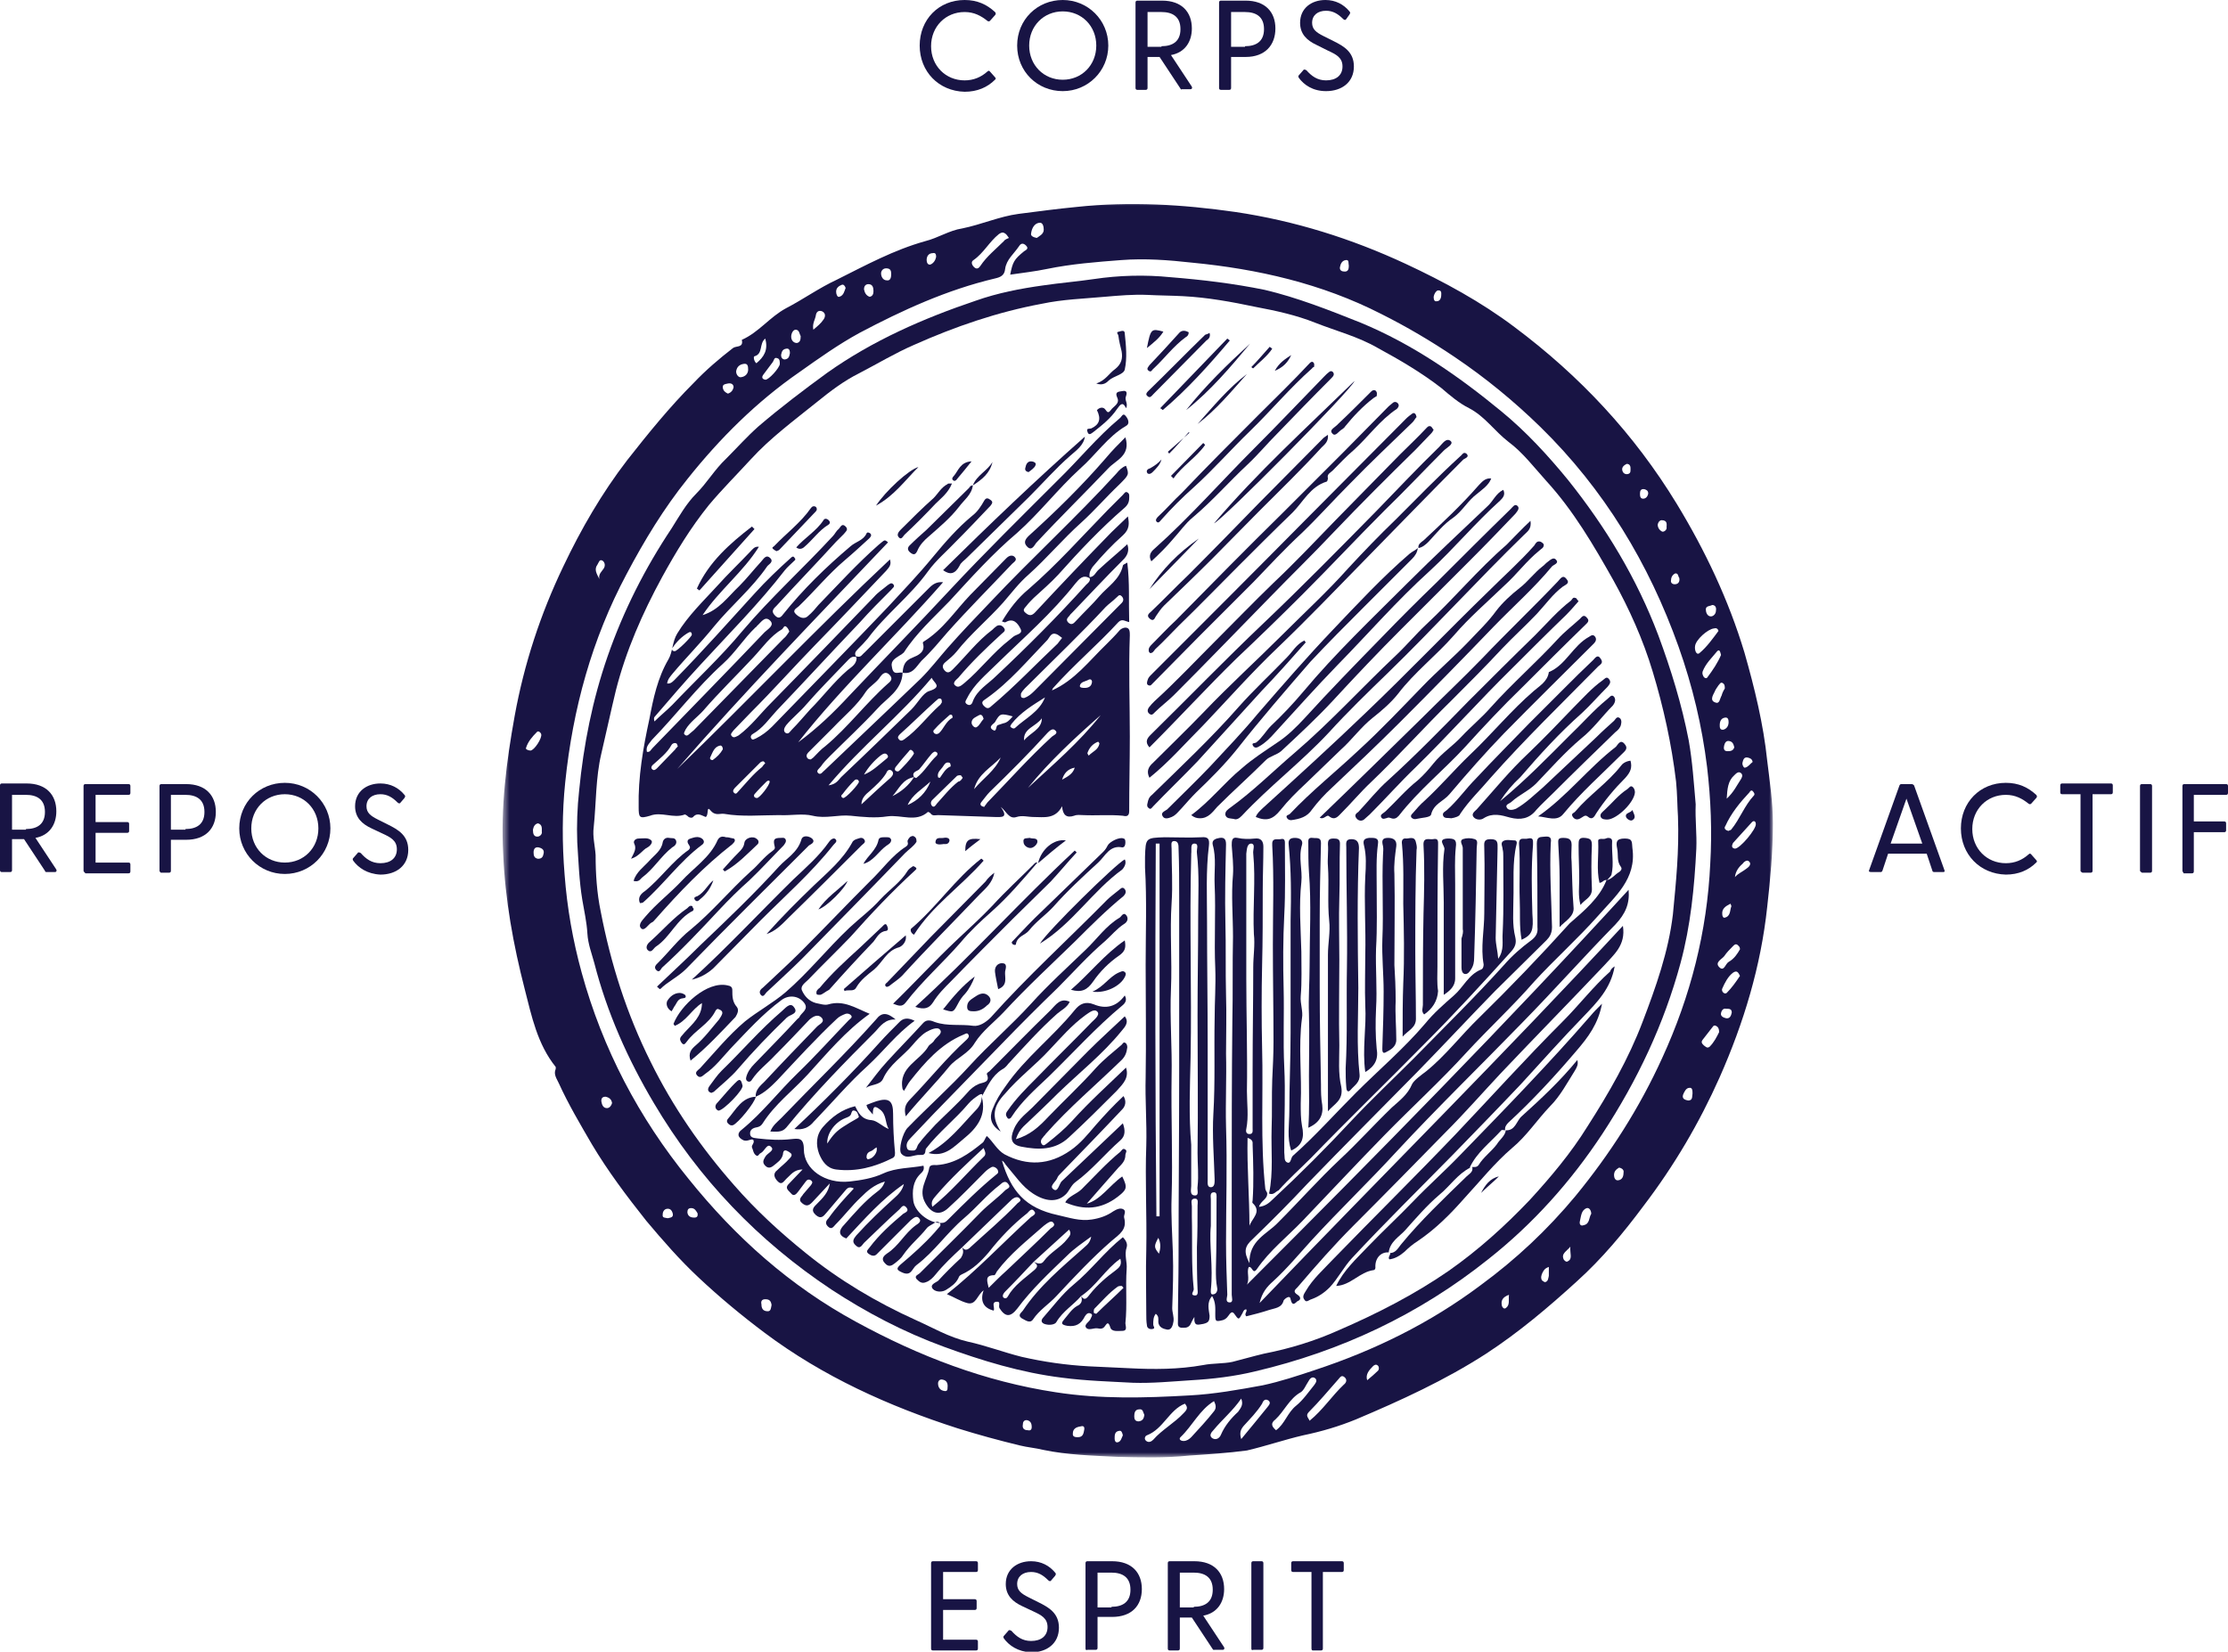 <svg xmlns="http://www.w3.org/2000/svg" fill="none" viewBox="0 0 352 261" height="261" width="352">
<g clip-path="url(#clip0_147_4867)">
<mask height="199" width="202" y="32" x="79" maskUnits="userSpaceOnUse" style="mask-type:luminance" id="mask0_147_4867">
<path fill="white" d="M280.1 32H79.5V230.3H280.1V32Z"></path>
</mask>
<g mask="url(#mask0_147_4867)">
<path fill="#181444" d="M187.9 230C184.1 230.4 180.2 230.3 176.4 230.2C172.5 230 168.6 229.9 164.8 229.1C163.6 228.8 162.3 228.7 161.1 228.4C157.8 227.6 154.5 226.7 151.3 225.7C140.4 222.2 130 217.5 120.8 210.6C117.2 207.9 113.7 205 110.4 201.9C107.4 199.1 104.7 196 102.1 192.9C99 189 96 185 93.5 180.8C91.7 177.7 89.8 174.5 88.3 171.2C88 170.5 87.4 169.8 87.8 168.9C87.8 168.8 87.8 168.7 87.8 168.6C84.9 165 84 160.6 82.9 156.3C81.1 149.3 79.8 142.2 79.5 134.9C79.1 127.5 80 120.4 81.3 113.2C82.8 104.9 85.4 97 89 89.5C91.8 83.6 95.1 77.9 99.1 72.7C102.4 68.5 105.8 64.3 109.6 60.5C111.5 58.5 113.6 56.7 115.8 55C116.3 54.6 117.5 55 117.2 53.7C119.9 52.5 121.6 50.1 124.2 48.7C126.9 47.3 129.4 45.5 132.2 44.2C136.8 41.9 141.2 39.5 146.2 38.1C148.2 37.6 150 36.4 152 36.1C155 35.5 157.9 34.2 160.9 33.8C164 33.4 167 33 170.1 32.7C178.5 31.8 186.8 32.3 195.2 33.5C204.6 34.9 213.5 37.7 222.1 41.7C228.1 44.5 234 47.7 239.3 51.7C249.6 59.4 258.2 68.6 264.9 79.6C269.4 87 273.1 94.8 275.6 103.1C277.2 108.7 278.6 114.4 279.2 120.2C279.6 123.5 280.1 126.8 280.1 130.1C280.1 134.5 279.7 138.9 279.2 143.3C278.2 152.7 275.5 161.6 271.7 170.2C268.5 177.4 264.5 184.2 259.7 190.5C256.5 194.8 253.1 198.9 249.1 202.5C244.6 206.6 240 210.5 234.8 213.9C228.3 218.1 221.3 221.3 214.2 224.3C211.5 225.4 208.8 226.2 205.9 226.8C202.9 227.5 200 228.5 197 229.2C194 229.6 190.9 229.8 187.9 230ZM159.6 43.4C160 41.4 160.2 41 161.8 39.7C162.1 39.5 162.6 39.3 162.1 38.8C161.7 38.4 161.3 38.4 161 38.9C160.2 40.1 159 41 158.8 42.5C158.7 43.5 158.1 43.8 157.2 44C149.6 45.8 142.6 49 135.8 52.6C132.5 54.4 129.4 56.6 126.3 58.8C119.5 63.5 113.7 69.3 108.6 75.7C104.9 80.3 101.8 85.4 99 90.7C93.5 101 90.5 112 89.3 123.6C88.8 128.4 88.8 133.3 89.2 138.2C89.6 143.5 90.5 148.6 91.9 153.7C95.2 165.7 100.9 176.6 108.8 186.3C116.2 195.5 124.8 203.2 135.3 208.9C145.2 214.3 155.6 218.3 166.8 220C173.9 221.1 180.9 220.9 187.9 220.5C191.8 220.3 195.7 219.6 199.5 218.9C202.3 218.3 205 217.4 207.7 216.5C217.1 213.4 225.9 209.1 233.9 203.1C239.5 199 244.5 194.3 248.9 189C254.4 182.3 259 175.1 262.6 167.2C267.1 157.4 269.7 147.2 270.2 136.5C270.5 131.4 270.3 126.3 269.7 121.2C268.9 114.7 267.4 108.4 265.2 102.2C260.5 89 253.4 77.3 243.4 67.5C239.2 63.4 234.7 59.7 229.8 56.4C226.1 53.9 222.2 51.6 218.2 49.6C208.8 44.8 198.7 42.5 188.3 41.5C184.7 41.1 180.9 40.8 177.1 41.1C173.2 41.4 169.3 41.7 165.4 42.5C163.5 42.9 161.6 43.1 159.6 43.4ZM201.6 226C203 225 203.4 223.2 204.8 222.1C205.9 221.2 206.7 220 207.6 218.9C207.8 218.6 208.2 218.2 207.8 217.8C207.3 217.4 206.9 217.9 206.7 218.3C206.3 218.9 206 219.7 205.5 220C203.7 221 202.9 223 201.5 224.3C200.7 224.9 200.9 225.4 201.6 226ZM191.8 221.4C189.5 222.8 188.4 225.3 186.5 227.1C186.2 227.4 186.5 227.7 187 227.7C187.5 227.7 187.9 227.4 188.2 227.1C189.4 225.8 190.7 224.4 191.8 223C192.2 222.5 192.1 222 191.8 221.4ZM206.9 224.5C209 222.8 210.4 220.6 212.3 218.8C212.7 218.5 212.9 218 212.4 217.6C211.9 217.2 211.7 217.7 211.4 218C209.9 219.7 208.4 221.5 206.8 223.1C206.2 223.7 206.7 224 206.9 224.5ZM187.2 221.8C184.7 222.8 183.8 225.8 181.2 226.8C180.9 226.9 180.7 227.4 181.1 227.7C181.5 228 181.9 227.8 182.2 227.5C183.6 225.9 185.5 224.9 187 223.3C187.6 222.7 187.7 222.4 187.2 221.8ZM159.4 37.6C159.1 37.2 159 37 158.8 36.9C158.4 36.6 158.1 36.8 157.8 37C156.3 38.2 155.4 40 153.8 41.1C153.3 41.4 153.6 42 154 42.3C154.4 42.6 154.7 42.3 154.9 42C155.9 40.5 157.3 39.4 158.6 38.1C158.8 37.8 159.2 37.7 159.4 37.6ZM273.1 131.3C273.2 131.2 273.4 131.2 273.5 131.1C274.9 129.4 275.6 127.3 277.1 125.7C277.3 125.5 277.1 125.2 276.9 125C276.7 124.8 276.5 125 276.4 125.2C274.9 126.8 273.5 128.5 272.6 130.5C272.3 130.9 272.6 131.2 273.1 131.3ZM271.5 99.7C271.4 99.3 271.1 99.2 270.8 99.3C269.8 99.4 267.9 101.1 267.8 102.1C267.7 102.7 268 103.6 268.5 103.2C269.7 102.2 270.6 100.9 271.5 99.7ZM196.1 221C194.8 222.9 193.1 224.3 191.7 226C191.4 226.3 190.9 226.9 191.6 227.3C192.2 227.6 192.7 227.2 192.9 226.7C193.5 225.3 194.5 224.1 195.6 223.1C196 222.5 196.5 222 196.1 221ZM196.1 227.4C197.6 225.6 198.9 224 200.2 222.4C200.4 222.1 200.9 221.7 200.4 221.3C199.8 220.9 199.5 221.5 199.4 221.8C198.6 223.1 197.5 224.2 196.5 225.3C196 225.9 195.8 226.4 196.1 227.4ZM274.1 134.1C274.9 134.1 277.5 131 277.4 130.2C277.4 129.8 277.1 129.6 276.8 129.9C275.8 131 274.8 132.1 273.8 133.2C273.6 133.6 273.5 134 274.1 134.1ZM271.9 103.5C271.8 103.1 271.7 102.5 271.3 102.9C270.5 103.9 269.5 104.8 269 106.1C268.9 106.4 269 106.7 269.2 107C269.4 107.2 269.6 107.2 269.7 107.1C270.6 105.9 271.4 104.7 271.9 103.5ZM274.9 150C274.9 149.6 274.7 149.5 274.5 149.3C274.2 149.1 274 149.3 273.8 149.5C273.3 150 272.8 150.5 272.4 151.1C272 151.6 270.8 152.1 271.7 152.9C272.4 153.5 272.6 152.3 273.1 152C274 151.5 274.5 150.7 274.9 150ZM271.6 163.1C271.6 162.6 271.5 162.3 271.1 162.1C270.7 161.9 270.6 162.3 270.4 162.5C269.9 163.1 269.5 163.7 269 164.3C268.7 164.7 268.9 164.9 269.2 165.2C269.5 165.4 269.7 165.7 270.1 165.4C270.8 164.7 271.2 163.9 271.6 163.1ZM120.9 60C121.4 60.1 123.2 58.1 123.2 57.5C123.2 57.1 123.2 56.7 122.8 56.6C122.3 56.4 122.3 56.9 122.1 57.2C121.6 57.9 121.1 58.5 120.6 59.2C120.3 59.6 120.4 59.9 120.9 60ZM274.9 154.2C274.6 153.6 274.4 153.3 273.8 153.7C273 154.3 272.5 155.3 272.1 156.2C271.9 156.6 272.4 157.2 272.8 156.9C273.6 156.1 274.3 155.1 274.9 154.2ZM272.8 126.2C273.9 125.2 274.4 124.1 275 123.2C275.2 122.9 275.4 122.5 275.1 122.2C274.7 121.8 274.3 122.2 274 122.5C273 123.4 272.9 124.6 272.8 126.2ZM83.8 118.6C84.4 118.6 85.7 116.6 85.5 116C85.4 115.7 85 115.4 84.8 115.7C84.1 116.4 83.4 117.2 83.1 118.2C83 118.4 83.5 118.6 83.8 118.6ZM251.4 191.8C251.4 191.3 251.1 190.8 250.7 190.9C249.8 191.2 249.8 192.2 249.6 193C249.5 193.4 249.7 193.8 250.2 193.6C251.2 193.4 251 192.4 251.4 191.8ZM272.5 108.8C272.5 108.4 272.5 108.1 272.1 107.9C271.8 107.8 271.7 108.1 271.5 108.3C271.3 108.6 271 109 270.9 109.3C270.6 109.9 270.1 110.7 271 111C271.7 111.3 271.7 110.4 272 109.9C272.1 109.5 272.3 109.1 272.5 108.8ZM163.8 37.6C164.2 37.3 164.9 37 164.9 36.3C164.9 35.9 164.8 35.1 164.2 35.2C163.4 35.3 163 36.1 162.9 36.9C162.8 37.3 163.3 37.5 163.8 37.6ZM120.9 53.5C119.9 54.3 120.6 55.9 119.2 56.3C119 56.3 119.1 57.1 119.5 57.4C120.7 56.4 121.4 55.3 120.9 53.5ZM128.5 52.1C129.2 51.5 129.7 51.1 130.1 50.5C130.4 50.1 130.5 49.5 129.9 49.2C129.4 49 129 49.2 128.9 49.8C128.8 50.5 128.3 51.1 128.5 52.1ZM118.2 58.4C118.2 57.8 118.1 57.4 117.5 57.5C116.8 57.6 116.4 58 116.3 58.7C116.3 59.2 116.7 59.7 117.1 59.6C117.8 59.5 118.2 59 118.2 58.4ZM171.3 225.9C171.4 225.3 171 225.3 170.7 225.4C170 225.5 169.5 225.8 169.5 226.5C169.4 227.1 170 227.1 170.3 227.1C171.1 227.1 171.2 226.5 171.3 225.9ZM216 218.1C216.6 217.6 217.2 217.1 217.7 216.6C217.9 216.4 217.9 216 217.7 215.8C217.4 215.5 217.1 215.7 216.9 215.9C216.3 216.5 215.7 217.2 216 218.1ZM121.9 206.2C121.8 205.6 121.6 205.3 120.9 205.3C120.3 205.3 120.2 205.7 120.3 206.1C120.3 206.7 120.5 207.2 121.3 207.2C121.8 207.2 121.8 206.7 121.9 206.2ZM274.1 138.6C274.6 138 275.4 137.7 276 137.2C276.3 137 276.8 136.5 276.3 136.1C276 135.8 275.5 136.2 275.3 136.5C274.7 137 274.2 137.7 274.1 138.6ZM94.7 91.5C94.5 90.7 95.1 90.3 95.4 89.8C95.7 89.3 95.5 88.8 95.2 88.6C94.7 88.3 94.6 88.9 94.4 89.2C93.8 90 94.3 90.7 94.7 91.5ZM85 130.1C84.5 130.2 84.3 130.6 84.2 131.1C84.2 131.7 84.3 132.2 84.9 132.2C85.3 132.2 85.7 131.8 85.6 131.4C85.6 130.9 85.7 130.3 85 130.1ZM140.8 43.3C140.8 42.8 140.7 42.4 140 42.4C139.5 42.4 139.2 42.8 139.2 43.2C139.2 43.7 139.5 44.3 140.1 44.3C140.7 44.4 140.8 43.8 140.8 43.3ZM137.4 46.9C137.9 46.8 138 46.4 138 46C138 45.5 137.9 44.9 137.2 44.9C136.7 44.9 136.5 45.3 136.5 45.7C136.6 46.2 136.8 46.7 137.4 46.9ZM180.8 223.6C180.6 223.2 180.6 222.6 180 222.7C179.3 222.7 179.2 223.3 179.2 223.8C179.2 224.2 179.3 224.6 179.9 224.6C180.6 224.5 180.7 224.1 180.8 223.6ZM255.8 184.5C255.3 184.8 255 185.1 255 185.7C255 186.1 255.2 186.6 255.7 186.5C256.3 186.4 256.5 185.9 256.5 185.3C256.6 184.9 256.3 184.6 255.8 184.5ZM270.5 95.6C270.2 95.8 269.5 95.7 269.5 96.3C269.5 96.7 269.7 97.4 270.3 97.4C270.7 97.4 271.1 97 271.1 96.5C271.2 96 271 95.6 270.5 95.6ZM126.5 53.1C126.3 52.8 126.3 52.1 125.7 52.1C125.3 52.1 125 52.7 125 53.2C125 53.8 125.4 54.2 125.9 54.2C126.4 54.1 126.5 53.7 126.5 53.1ZM85 135.7C85.6 135.7 85.8 135.4 85.9 134.8C86 134.2 85.5 134 85.1 133.9C84.5 133.8 84.3 134.2 84.3 134.7C84.3 135.2 84.4 135.6 85 135.7ZM95.7 173.3C95.2 173.3 95 173.5 95 174C95.1 174.6 95.3 175.1 95.9 175.1C96.3 175.1 96.6 174.7 96.7 174.3C96.6 173.6 96.1 173.4 95.7 173.3ZM213.1 42C213 41.6 213.2 41 212.6 41.1C212 41.2 211.8 41.7 211.7 42.2C211.6 42.7 212 42.9 212.3 42.9C213 43 213.1 42.5 213.1 42ZM149.7 219.3C149.8 218.5 149.5 218.1 148.9 218C148.5 217.9 148.2 218.2 148.2 218.6C148.2 219.2 148.5 219.7 149.2 219.8C149.7 219.9 149.7 219.5 149.7 219.3ZM115 62.2C115.6 62 115.8 61.6 115.9 61.2C115.9 60.7 115.5 60.5 115 60.6C114.6 60.7 114.1 60.7 114.2 61.3C114.3 61.8 114.6 62 115 62.2ZM267.4 172.8C267.4 172.4 267.4 171.8 266.9 171.9C266.4 171.9 266.1 172.5 265.9 173C265.7 173.7 266.3 173.8 266.7 173.9C267.5 173.9 267.3 173.2 267.4 172.8ZM133.6 45.5C133.5 45.2 133.3 44.9 133 45C132.5 45.2 132.1 45.5 132.1 46.1C132.1 46.5 132.3 47 132.6 46.9C133.3 46.7 133.4 46 133.6 45.5ZM147.9 40.6C147.9 40.2 147.8 39.9 147.4 40C146.7 40 146.4 40.5 146.4 41.1C146.4 41.5 146.6 41.9 147 41.8C147.5 41.6 147.8 41.1 147.9 40.6ZM273.4 142.8C272.6 143.2 272 143.6 272.1 144.5C272.1 144.8 272.3 145.1 272.5 145C273.4 144.8 273.3 143.9 273.5 143.3C273.6 143.2 273.5 143.1 273.4 142.8ZM244.7 200.2C244.1 200.4 243.9 200.7 243.7 201.1C243.5 201.5 243.4 201.9 243.6 202.3C243.7 202.4 244 202.6 244.1 202.6C244.6 202.5 244.6 202 244.7 201.6C244.7 201.1 244.7 200.7 244.7 200.2ZM262.5 82.2C262.3 82.2 262 82.4 261.9 82.9C261.9 83.4 262.2 83.8 262.6 84C262.9 84.1 263.4 83.7 263.3 83.3C263.3 82.9 263.5 82.2 262.5 82.2ZM276.9 120.4C276.8 119.9 276.5 119.8 276.1 119.7C275.5 119.6 275.4 120.1 275.3 120.5C275.2 120.8 275.5 121.4 275.7 121.3C276.2 121.2 276.5 120.7 276.9 120.4ZM238.4 204.6C237.3 205 237.1 205.6 237.3 206.4C237.4 206.6 237.6 206.9 237.9 206.7C238.6 206.2 238.3 205.4 238.4 204.6ZM260.4 78C260.4 77.5 260.1 77.4 259.8 77.3C259.2 77.2 259.1 77.6 259.1 78C259.1 78.3 259.1 78.8 259.6 78.8C260 78.8 260.3 78.5 260.4 78ZM163 225.5C163 224.9 162.8 224.5 162.2 224.4C161.7 224.4 161.6 224.8 161.6 225.1C161.5 225.6 161.7 226 162.4 226C162.8 226.1 163 225.9 163 225.5ZM273.1 114.1C273.1 113.7 273 113.3 272.5 113.4C271.9 113.5 271.7 114 271.7 114.6C271.7 114.9 271.7 115.4 272.3 115.3C272.9 115.1 273.1 114.6 273.1 114.1ZM110.2 191.7C110 191.4 109.8 190.9 109.2 190.9C108.7 190.9 108.6 191.2 108.6 191.6C108.7 192.2 109.1 192.4 109.7 192.4C110.1 192.4 110.3 192.2 110.2 191.7ZM105.5 192.5C105.9 192.4 106.4 192.4 106.3 191.8C106.2 191.4 106 191 105.5 191C105 191 104.7 191.4 104.7 191.9C104.6 192.5 105.1 192.4 105.5 192.5ZM257 73.3C256.6 73.5 256.2 73.8 256.3 74.3C256.4 74.8 256.8 75 257.2 74.9C257.7 74.8 257.6 74.3 257.6 73.9C257.6 73.7 257.5 73.3 257 73.3ZM272.7 159.4C272.3 159.3 272 159.6 271.9 160.1C271.8 160.6 272.3 160.8 272.7 160.9C273.3 161 273.5 160.5 273.6 160C273.6 159.4 273.2 159.4 272.7 159.4ZM274 118.1C273.9 117.7 273.8 117.2 273.2 117.1C272.7 117 272.5 117.4 272.4 117.8C272.3 118.2 272.3 118.7 272.9 118.7C273.3 118.7 273.8 118.7 274 118.1ZM227.1 45.9C226.8 46.1 226.6 46.4 226.5 46.9C226.5 47.3 226.6 47.7 227 47.6C227.5 47.6 227.7 47.1 227.7 46.6C227.7 46.3 227.8 45.8 227.1 45.9ZM124.8 55.8C124.8 55.4 124.7 55 124.2 55.1C123.6 55.2 123.5 55.6 123.4 56.1C123.4 56.5 123.6 56.8 124 56.8C124.7 56.7 124.7 56.2 124.8 55.8ZM248.1 197C247.4 197.8 246.7 198.1 247 198.9C247.1 199.2 247.5 199.5 247.7 199.3C248.5 198.9 248 198.1 248.1 197ZM177.4 226.8C177.3 226.4 177.2 226 176.8 226.1C176.1 226.2 176.1 226.8 176.1 227.3C176.1 227.6 176.2 228 176.6 227.9C177.1 227.8 177.2 227.2 177.4 226.8ZM264.7 90.6C264.2 90.8 264 91.3 264 91.7C263.9 92.2 264.4 92.4 264.8 92.3C265.3 92.2 265.4 91.7 265.3 91.3C265.1 91.1 265.2 90.6 264.7 90.6Z"></path>
<path fill="#181444" d="M267.9 127.1C267.8 129.5 268.1 131.8 268 134.1C267.7 140.2 267.1 146.3 265.5 152.2C262.9 161.8 258.7 170.7 253.2 179.1C248.2 186.7 242.2 193.4 235.1 199C224.2 207.7 211.9 213.5 198.3 216.7C195 217.5 191.6 217.9 188.2 218.1C185.1 218.3 182 218.6 179 218.5C175.3 218.3 171.6 218.2 167.8 217.7C161.3 216.9 155.1 215 149.1 212.8C142.8 210.5 136.9 207.4 131.4 203.8C119.8 196.1 110.4 186.3 103.3 174.3C99.2 167.4 95.9 160 93.9 152.2C93.5 150.7 92.9 149.2 92.8 147.5C92.7 145.7 92.3 144 92 142.2C91.5 139.2 91.4 136.1 91.2 133.1C91.1 130.4 91.2 127.6 91.5 124.9C92.2 117.7 93.6 110.6 96 103.7C98.5 96.5 101.9 89.8 106.1 83.5C107.3 81.6 108.4 79.6 110 78C111.7 76.3 112.9 74.2 114.7 72.5C116.4 70.8 118 69 119.8 67.4C123.3 64.4 127 61.6 130.7 58.9C137.9 53.8 145.9 50.3 154.2 47.5C157.6 46.3 161.2 45.6 164.8 45.1C167.5 44.7 170.1 44.5 172.8 44.1C176.8 43.5 180.9 43.4 184.9 43.8C189.9 44.2 194.9 44.8 199.8 45.8C204.9 47 210 49 215 51C223.2 54.4 230.4 59.4 237.2 65C241.1 68.2 244.5 71.9 247.7 75.8C253.7 83.3 258.6 91.4 262 100.4C264 105.8 265.7 111.3 266.8 117C267.4 120.4 267.6 123.7 267.9 127.1ZM265.1 129C265 127.6 265 125.5 264.8 123.5C264.1 117.6 262.8 111.7 261.1 106.1C259.6 101.1 257.4 96.2 254.9 91.7C251.8 86.2 248.6 80.7 244.3 76C242.4 73.9 240.6 71.5 238.3 69.8C236.1 68.1 234.6 65.8 232.1 64.5C230.5 63.7 229.1 62.5 227.7 61.3C224.6 58.9 221.2 56.9 217.7 55C214.6 53.2 211.1 52.3 207.8 51C204.8 49.8 201.6 49.1 198.4 48.5C194.6 47.7 190.8 47 186.9 46.8C185 46.7 183.2 46.7 181.3 46.6C179.1 46.5 176.8 46.7 174.5 46.9C171.2 47.2 167.9 47.3 164.6 48C157.6 49.3 150.9 51.6 144.4 54.5C141.4 55.8 138.6 57.5 135.7 59C133.3 60.2 131.2 61.8 129.1 63.5C125.5 66.4 121.7 69.2 118.6 72.6C116.4 75 114.1 77.3 112 79.8C109.1 83.4 106.8 87.2 104.6 91.2C101.5 96.9 98.9 102.8 97.3 109.1C96.5 112.4 95.8 115.7 95 119.1C94.1 122.9 94.2 126.9 93.8 130.7C93.6 132.2 94 133.6 94.1 135.1C94.1 138.1 94.3 141.1 94.9 144C96.5 152.3 99 160.2 102.8 167.8C106.3 174.9 110.8 181.4 116 187.3C119.4 191.2 123.2 194.7 127.3 198C132.6 202.3 138.5 205.8 144.7 208.6C147.4 209.8 149.9 211.3 152.9 212C155.7 212.6 158.6 213.7 161.4 214.4C164.9 215.2 168.4 215.7 172 215.9C174.1 216 176.3 216.1 178.4 216.2C182.3 216.4 186.2 216.4 190.1 215.7C191.6 215.4 193.3 215.5 194.7 215.2C196.3 214.8 198 214.3 199.7 213.9C203.8 213.1 207.7 211.9 211.5 210.2C217.5 207.6 223.4 204.6 228.9 200.8C233.6 197.5 237.8 193.7 241.7 189.6C245 186 248.2 182.2 250.8 178C254.2 172.7 257.3 167.3 259.5 161.5C261.6 156 263.6 150.4 264.3 144.5C264.8 139.3 265.3 134.5 265.1 129Z"></path>
<path fill="#181444" d="M142.6 106.3C142.5 109.1 140.1 110.3 138.6 112C136.2 114.6 133.6 117 131.1 119.5C130.6 120 130.1 120.5 129.7 121.1C129.5 121.4 128.8 121.8 129.3 122.2C129.7 122.5 130 121.9 130.3 121.7C133.8 118.4 137.3 115 140.8 111.7C142.4 110.2 143.9 108.7 145.5 107.2C147 105.7 148.3 104 149.7 102.4C151.9 99.9 154.2 97.5 156.5 95.1C163 88.2 170 81.8 176.4 74.8C176.8 74.3 177.3 73.8 177.9 73.6C178.4 75 178.4 75 176.8 76.6C174.8 78.5 172.9 80.7 170.8 82.6C167.9 85.2 165.4 88.2 162.5 90.8C161 92.1 159.8 93.7 158.5 95.2C156.1 97.9 153.3 100.2 151.1 103C150.6 103.6 150 104.1 149.4 104.6C148.9 105 148.8 105.4 149.2 105.9C149.7 106.5 150.1 106.2 150.5 105.8C152.6 103.7 154.4 101.3 156.8 99.5C157 99.3 157.2 99.1 157.5 98.9C157.9 98.7 158.3 98.8 158.6 99.2C159 99.7 158.5 99.9 158.2 100.2C155.8 102.4 153.5 104.6 151.4 107.1C151.1 107.4 150.4 107.9 150.9 108.3C151.4 108.8 151.9 108.3 152.4 107.9C154.9 105.8 156.9 103.1 159.5 101.1C159.7 100.9 159.9 100.8 160.1 100.6C160.6 100.2 161.7 100.2 161.2 99.3C160.8 98.5 160.1 97.6 158.9 98.3C158.8 98.4 158.6 98.3 158.3 98.2C159.5 96.2 160.8 94.5 162.5 93.1C167 89.2 170.9 84.8 175 80.6C175.8 79.8 176.6 79 177.4 78.2C177.6 78 177.8 77.6 178.1 77.8C178.5 78 178.4 78.4 178.4 78.7C178.4 79.3 178.2 79.8 177.6 80.3C173.9 83.5 170.5 87.1 167.2 90.8C166 92.1 164.6 93.3 163.3 94.5C162.9 94.9 162.5 95.3 162.2 95.7C161.9 96.1 161.4 96.4 162.1 96.9C162.7 97.4 163.1 97.2 163.5 96.8C167.5 92.5 171.5 88.3 175.6 84.1C176.4 83.3 177.3 82.5 178.2 81.6C178.4 82.7 178.5 83.6 177.4 84.6C175.7 86.1 174.1 87.8 172.6 89.6C172.2 90.2 172 90.7 172.2 91.4C171.1 90.7 170.5 91.5 169.9 92.2C166.2 96.9 161.7 100.8 157.5 104.9C155.8 106.6 153.9 108.1 152.8 110.3C152.6 110.7 152.3 111 152.8 111.3C153.3 111.6 153.6 111.2 153.7 110.8C154.4 109 156.1 108.1 157.4 106.8C162.3 102.2 167.1 97.4 171.6 92.4C171.9 92.1 172.4 91.8 172.1 91.2C172.9 91.2 173.1 90.4 173.6 90C175.1 88.6 176.7 87.3 178.1 86C178.4 86.8 178.3 87.7 177.3 88.6C174.6 91.3 172 94.1 169.4 96.8C169.3 96.9 169.2 97 169.1 97.1C168.9 97.5 168.2 97.8 168.8 98.4C169.4 98.9 169.7 98.4 170.1 98C171.3 96.7 172.6 95.5 173.7 94.2C175 92.7 176.9 91.6 177.4 89.4C177.4 89.2 177.8 89.1 178.1 88.9C178.5 92.1 178.3 95.1 178.4 98.3C177.8 98.2 177.3 97.7 176.7 98.3C173.4 101.9 169.7 105 166.4 108.7C166.3 108.8 166.3 108.9 166.2 109.1C169.8 107.5 172.1 104.4 174.8 101.8C175.5 101.1 176.2 100.4 176.8 99.7C177.1 99.3 177.7 99.1 178 99.2C178.5 99.3 178.5 99.9 178.5 100.4C178.3 105.7 178.5 111.1 178.5 116.4C178.5 120.3 178.4 124.3 178.4 128.2C178.4 129.1 177.8 129 177.4 128.9C175.3 128.7 173.2 128.9 171.1 128.8C170.6 128.8 170.2 128.7 169.7 128.9C168.5 129.3 167.9 128.8 167.8 127.4C166.7 129.5 164.9 129.1 163.3 129.1C162.4 129.1 161.5 128.8 160.6 129.1C159.4 129.5 159 128.2 158.1 127.5C159.4 129.3 158.2 129.1 157.2 129.1C154.2 129 151.2 128.9 148.2 128.8C147.8 128.8 147.3 129 147 128.5C146.9 128.4 146.7 128.3 146.6 128.3C144.7 130 142.4 128.7 140.2 129C138.3 129.3 136.3 129.1 134.4 128.9C132.4 128.7 130.5 129.4 128.4 128.9C126.8 128.5 124.9 128.9 123.1 128.8C120.2 128.8 117.3 129.1 114.4 128.6C113.7 128.5 113 129 112.2 128C111.6 127.3 112 128.8 111.5 129.1C110.9 128.9 110.2 128.3 109.5 129.1C109.3 129.3 109 129.2 108.8 129.1C108.6 128.9 108.3 128.7 108.2 128.7C106.4 129.4 104.5 128.2 102.7 128.9C101 129.4 100.9 129.2 100.9 127.5C100.8 122.8 101.6 118.2 102.6 113.6C103.2 110.4 103.9 107.1 105.6 104.2C106.3 103 106.2 101.4 107 100.1C108.7 97.3 111.1 95 113.3 92.6C115 90.7 116.8 89 118.5 87.2C118.9 86.8 119.2 86.3 119.9 86.4C117.4 90.4 113.6 93.3 111 97.2C113.6 96.4 115 94.3 116.8 92.6C118 91.4 119 90.1 120.2 88.8C120.6 88.4 121 87.5 121.7 88.2C122.3 88.8 121.4 89.2 121.2 89.5C118.8 93 115.5 95.7 112.8 99C110.7 101.6 108.4 103.9 106.3 106.4C105.9 106.9 105.5 107.3 105.4 108C106 108.1 106.4 107.6 106.7 107.3C111 102.9 115.1 98.3 119.2 93.8C121 91.8 123 89.9 125 88.1C125.2 87.9 125.4 87.9 125.5 88.1C125.7 88.3 125.7 88.5 125.5 88.6C125 89.1 124.4 89.6 124 90.1C119.9 95.4 115.2 100.1 110.7 105C108.2 107.7 105.8 110.5 103.4 113.3C103.3 113.4 103.3 113.7 103.4 114C104.3 113.1 105.3 112.3 106.2 111.4C109.9 107.5 113.9 103.8 117.3 99.7C121.8 94.4 126.9 89.8 131.6 84.7C131.9 84.4 132.1 83.9 132.5 83.6C132.8 83.3 133 82.6 133.6 83.2C134.1 83.7 133.6 84 133.3 84.4C132.9 84.8 132.5 85.2 132.1 85.6C129 89 125.8 92.3 122.7 95.7C122.3 96.1 121.8 96.5 122.3 97.1C122.8 97.7 123.2 97.8 123.7 97.1C126.9 93.1 130.5 89.6 134.4 86.3C135.2 85.6 136.4 85.4 136.9 84.3C137 84 137.4 84.2 137.5 84.3C137.8 84.6 137.5 84.9 137.3 85.1C136.1 86.2 134.8 87.4 133.5 88.5C130.9 90.7 128.7 93.4 126.2 95.8C125.9 96.1 125.1 96.4 125.7 97C126.2 97.5 127 98 127.7 97.3C128.3 96.8 128.8 96.2 129.3 95.6C132.4 92.4 135.4 89.1 138.8 86.1C139.8 85.3 139.7 85.2 140.3 85.7C129.1 97.5 117.7 109.2 107 121.5C118.3 110.6 129.1 99.2 140.6 88.4C140.9 89.3 140.4 89.7 140 90.2C136.3 94.1 132.6 98 128.8 101.9C125.4 105.4 122.1 109.1 118.6 112.6C117.7 113.5 116.8 114.5 115.9 115.4C115.7 115.7 115.3 116 115.6 116.3C115.9 116.7 116.3 116.4 116.7 116.2C118.7 114.7 120.1 112.8 121.8 111.1C127.3 105.5 132.7 99.9 138.1 94.3C138.7 93.6 139.5 93.1 140.2 92.5C140.5 92.3 140.8 92 141.1 92.3C141.5 92.7 141 92.9 140.8 93.2C139.1 94.9 137.4 96.6 135.8 98.4C131.4 103 127.1 107.7 122.7 112.3C121.5 113.6 120.5 115.1 118.9 116C118.7 116.1 118.5 116.4 118.7 116.7C118.9 117 119.1 116.8 119.4 116.7C120.4 116.2 121.2 115.6 122 114.8C128.1 108.5 134.3 102.2 140.3 95.9C142.7 93.3 145.1 90.8 147.4 88C149.3 85.7 151.3 83.4 153.6 81.5C154.4 80.9 155 80 155.5 79.1C155.8 78.6 156.1 78.7 156.5 79C156.9 79.3 156.8 79.5 156.5 79.9C154.7 81.8 152.9 83.7 151.1 85.5C149.6 87.1 147.9 88.5 146.6 90.3C143.8 94.2 139.9 97.1 137.1 100.9C136.6 101.5 136.1 102 135.5 102.6C135.1 103 134.9 103.4 135.4 103.9C134.6 103.5 134.2 104.1 133.7 104.6C131.6 106.8 129.4 109 127.4 111.3C126.4 112.5 125.2 113.4 124.2 114.6C123.9 115 123.7 115.5 124.1 115.8C124.6 116.1 124.8 115.6 125.1 115.3C126.1 114.3 127 113.2 128 112.1C130 110.1 131.7 107.8 133.9 105.9C134.5 105.4 135.5 104.9 135.3 103.7C136 104 136.2 103.4 136.6 103.1C140 99.7 143.4 96.3 146.8 92.9C147.4 92.3 148 91.9 149 92C141.4 100.7 133.1 108.4 126.1 117.3C129.1 115.1 131.7 112.6 134.2 109.9C139.5 104.3 144.9 98.8 150.1 93.2C155.6 87.3 161.4 81.6 167.1 75.9C170.4 72.7 173.3 69.1 176.9 66.1C177.2 65.9 177.4 65.1 177.9 65.8C178.3 66.3 178.5 67 177.9 67.3C175 69 173.1 71.9 170.6 74.1C167.1 77.3 164.2 81.1 160.7 84.2C156.8 87.5 153.4 91.3 150 95C147.5 97.6 144.8 100 142.8 103.1C142.6 103.3 142.3 103.5 142.1 103.6C141.5 104 140.7 104.4 140.9 105.3C141.1 106.9 142 106.1 142.6 106.3ZM144.4 122.8C144.5 122.8 144.7 123 144.8 122.9C146.1 121.9 146.8 120.5 148 119.4C148.1 119.3 148.2 119 148 118.9C147.7 118.6 147.4 118.9 147.2 119.1C146.5 119.9 145.9 120.8 145.2 121.6C144.8 121.9 144 122 144.4 122.8C142.6 123.1 142 124.7 141 125.8C142.4 125.1 143.6 124.1 144.4 122.8ZM102.2 118.8C102.7 118.9 102.8 118.5 103.1 118.2C109 112.1 115 106 120.8 99.9C121.3 99.4 122.5 98.8 121.6 98C120.8 97.3 120.2 98.4 119.6 98.9C119.5 99 119.5 99.1 119.4 99.1C117.5 100.9 116.2 103.1 114.2 104.9C110.1 108.6 106.8 113 103 116.9C102.6 117.5 102 117.9 102.2 118.8ZM124.7 99.8C124.6 99.5 124.5 99.3 124.3 99.1C123.9 98.7 123.8 99.2 123.6 99.4C121.7 100.5 120.5 102.3 119 103.9C116.4 106.7 113.6 109.4 111.1 112.3C110.2 113.3 109 114.1 108.3 115.3C108.2 115.6 107.9 115.9 108.2 116.1C108.5 116.4 108.8 116.1 109 115.9C109.2 115.7 109.4 115.6 109.6 115.4C114.3 110.6 119.1 105.7 123.8 100.9C124.2 100.6 124.4 100.2 124.7 99.8ZM161.8 110.3C162.4 110.1 162.9 109.7 163.4 109.2C167.9 104.7 172.4 100.1 176.9 95.6C177 95.5 177.1 95.4 177.2 95.3C177.6 94.9 177.5 94.5 177.2 94.2C176.8 93.8 176.6 94.3 176.3 94.5C175.8 95 175.2 95.4 174.7 95.9C170.8 100.1 166.7 104 162.7 108C162.2 108.5 161.6 109 161.3 109.6C161.3 110 161.2 110.3 161.8 110.3ZM128.1 120C128.2 119.9 128.4 119.8 128.5 119.7C129.1 119.1 129.7 118.4 130.4 117.9C134 114.9 136.8 111.1 140.3 108C140.8 107.6 141.1 107.2 140.5 106.6C139.9 106 139.4 106.5 139.1 106.9C138.5 107.9 137.4 108.4 136.8 109.3C135.4 111.5 133.4 113.1 131.7 114.9C130.4 116.2 129.1 117.5 127.8 118.8C127.6 119 127.3 119.3 127.5 119.7C127.6 119.9 127.8 120 128.1 120ZM147.2 107.1C142.2 113.1 136.1 117.9 130.9 124.1C132.3 123.9 132.5 123.1 133.1 122.6C136.8 119.1 140.4 115.6 144 112.1C145 111.1 145.8 109.5 146.8 109.2C149 108.5 147.5 107.9 147.2 107.1ZM167.8 100.8C167.5 100.6 167.2 100.3 166.9 100.2C166.1 99.9 165.9 100.6 165.5 101.1C162.4 104.3 159.5 107.8 155.8 110.4C155.4 110.7 154.9 110.9 155.4 111.5C155.8 111.9 156.1 112.1 156.6 111.6C160.3 108.5 163.6 105 167.1 101.7C167.3 101.4 167.5 101.2 167.8 100.8ZM155.5 127.5C155.6 127.3 155.8 127.1 156 126.8C159.4 123.3 162.6 119.7 166.2 116.4C166.4 116.2 167.3 115.9 166.7 115.4C166.3 115 165.8 115.5 165.5 115.8C162.6 119 159.5 122.1 156.4 125.1C155.9 125.6 155.5 126.2 155 126.8C154.8 127.1 154.9 127.4 155.5 127.5ZM173.9 113C169.8 116.6 165.8 120.3 162.4 124.5C166.4 120.8 170.5 117.3 173.9 113ZM148.8 111C148.8 110.7 148.8 110.5 148.6 110.4C148.2 110.3 148.1 110.6 147.8 110.8C145.9 112.5 144.1 114.3 142.2 116C142 116.2 141.7 116.5 142 116.8C142.3 117.2 142.6 117 142.9 116.8C145 115.3 146.5 113.2 148.4 111.5C148.6 111.4 148.7 111.1 148.8 111ZM165.1 110.2C163.2 111.4 161.2 112.6 159.8 114.4C159.7 114.6 159.5 114.8 159.7 114.9C159.9 115.1 160.2 115.2 160.4 115C162 113.5 164.2 112.5 165.1 110.2ZM136.1 127.1C137.6 125.7 139.1 124.3 140.7 122.9C141 122.6 141.3 122.2 140.9 121.8C140.4 121.4 140.1 121.9 140 122.2C139.3 123.3 138.4 124.1 137.4 125C136.8 125.5 136.1 126.1 136.1 127.1ZM152.1 122.9C152 122.8 151.9 122.6 151.8 122.5C151.6 122.5 151.4 122.5 151.2 122.6C149.9 123.9 148.6 125.1 147.3 126.4C147 126.7 147 127.1 147.3 127.4C147.6 127.6 147.8 127.3 148 127C149.1 125.8 150.1 124.5 151.4 123.5C151.7 123.5 151.9 123.2 152.1 122.9ZM120.9 120.6C120.8 120.5 120.7 120.3 120.6 120.3C120.4 120.3 120.2 120.4 120.1 120.5C118.8 121.8 117.5 123.1 116.2 124.4C116 124.6 115.6 125 116 125.3C116.3 125.6 116.5 125.2 116.7 125C117.9 123.7 119 122.3 120.4 121.2C120.6 120.9 120.7 120.8 120.9 120.6ZM153.9 124.7C155.3 123 157.2 121.8 158.1 119.7C156.6 121.3 154.5 122.3 153.9 124.7ZM144.4 119C144.3 118.9 144.3 118.7 144.1 118.6C143.9 118.4 143.7 118.5 143.6 118.7C142.9 119.5 142.2 120.3 141.5 121.2C141.3 121.5 141.3 121.9 141.9 121.9C142.1 121.9 144.4 119.4 144.4 119ZM136.5 122.4C137.8 121.9 138.8 120.9 139.8 120.1C140 119.9 140.5 119.7 140.2 119.3C139.9 118.9 139.5 119.1 139.1 119.4C138.1 120.2 137.2 121.2 136.5 122.4ZM147 123.5C145.7 124.7 144.1 125.6 143.4 127.2C145 126.5 146.3 125.3 147 123.5ZM107.1 117.9C107 117.8 107 117.6 106.9 117.5C106.6 117.3 106.2 117.5 106.1 117.7C105.4 119 104.2 119.9 103.1 120.9C102.9 121.1 102.8 121.4 103.1 121.6C103.3 121.8 103.6 121.6 103.8 121.4C104.8 120.4 105.7 119.4 106.7 118.4C106.7 118.3 106.9 118.2 107.1 117.9ZM160 113.2C158.1 112.7 158 112.7 157.2 114.1C157 114.4 156.1 114.8 156.8 115.3C157.5 115.8 157.3 114.8 157.6 114.6C157.9 114.5 158.2 114.4 158.5 114.3C159.1 114.2 159.5 113.8 160 113.2ZM109.3 100.3C109.3 99.8 109 99.8 108.7 100C107.7 100.6 106.9 101.4 106.3 102.3C106.1 102.5 106.1 102.9 106.6 102.9C107 102.9 109.3 100.6 109.3 100.3ZM161.8 117C162.7 115.8 164.6 115.3 164.6 113.5C163.7 114.8 161.6 115.1 161.8 117ZM148 116C148.1 116 148.2 115.9 148.3 115.9C149.1 115.2 149.4 114 150.5 113.4C150.5 113.4 150.5 113.1 150.4 113C150.3 112.9 150.1 112.9 150 113C149.2 113.7 148.3 114.5 147.6 115.3C147.3 115.5 147.5 116 148 116ZM133.2 126.1C133.6 126.2 135.8 123.8 135.7 123.5C135.6 123.1 135.2 123.1 135 123.3C134.3 124 133.7 124.7 133.1 125.5C132.8 125.7 132.9 126 133.2 126.1ZM121.6 123.5C121.6 123.3 121.3 123.3 121.1 123.5C120.5 124.1 119.8 124.8 119.2 125.5C119 125.8 119.2 126.1 119.6 126.1C120 126.1 121.6 124.1 121.6 123.5ZM150.2 121.1C150.2 120.7 150.1 120.5 149.9 120.5C149.4 120.4 149.2 120.8 149 121.1C148.7 121.6 148 122 148.2 122.8C148.2 122.9 148.5 122.9 148.5 122.9C149 122.2 149.4 121.4 150.2 121.1ZM114.2 118.4C114.2 118 114 117.8 113.8 117.8C112.8 118 112.6 118.9 112.2 119.7C112.1 119.9 112.3 120.1 112.5 120.1H112.6C113.3 119.6 113.8 119.1 114.2 118.4ZM155.4 113.6C155.3 113.2 155.1 112.8 154.7 113C154.2 113.3 153.5 113.5 153.5 114.2C153.5 114.6 154 115.1 154.3 114.9C154.8 114.6 155 114 155.4 113.6ZM172 119.4C172.7 118.7 173.5 118.5 173.7 117.5C173.7 117.4 173.5 117.2 173.5 117.2C172.7 117.5 172.1 118.1 171.8 119C171.8 119.1 171.9 119.2 172 119.4ZM171.4 108.7C171.9 108.7 172.4 108.5 172.5 107.9C172.6 107.6 172.4 107.2 172 107.4C171.5 107.7 170.7 107.7 170.6 108.4C170.6 108.7 171.1 108.7 171.4 108.7ZM167.8 123.2C168.7 122.7 169.5 122.3 169.8 121.3C168.7 121.5 168.1 122.2 167.8 123.2Z"></path>
<path fill="#181444" d="M253.8 139.1C254.7 138.9 255.1 138.2 255.8 137.8C256.1 137.6 256.3 137.3 256.1 137C255.4 136.1 255.7 135.1 255.5 134.1C255.3 133.1 255.3 132.5 256.7 132.5C258 132.5 257.8 133.1 257.9 134C258.6 138.9 255.1 141.7 252.4 144.8C249.2 148.4 245.6 151.6 242.4 155.1C239 159 235.2 162.5 231.7 166.3C227.6 170.8 223.1 174.9 218.8 179.3C214.4 183.8 210.2 188.3 205.8 192.9C203.4 195.4 200.6 197.6 198.6 200.5C197.9 201.5 197.9 200.1 197.3 200.2C196.9 201 197.5 202 197 203C217.6 182.4 237.8 161.9 257.3 140.6C257.5 142.8 256.8 144.4 255.2 146.1C250.2 151.2 245.5 156.5 240.5 161.6C233.9 168.4 227.1 175 220.7 181.9C216.3 186.7 211.6 191.2 207.2 196C205.2 198.2 203.3 200.5 201.1 202.5C200.2 203.3 199.4 204.2 199 205.9C218.2 185.9 237.6 166.6 256.4 146.3C256.9 149.4 254.9 150.9 253.4 152.6C248 158.3 242.5 163.9 237.1 169.6C234.2 172.7 231.4 175.9 228.4 178.9C223.6 183.8 218.8 188.7 213.9 193.6C210.8 196.7 207.9 200 205 203.4C204.6 203.8 204.2 204.1 205 204.6C205.5 204.9 205.6 205.4 205 205.6C204.7 205.8 204.2 206.6 203.9 205.3C203.8 204.5 202.9 205.3 202.8 205.5C202.5 206.7 201.4 206.7 200.5 207C199.3 207.4 198.1 207.7 196.9 208C196.5 207.6 197.1 207.3 196.9 206.9C196.5 206.9 196.4 207.3 196.3 207.5C195.7 208.6 195.7 208.6 195 207.6C194.7 207.2 194.5 207.4 194.3 207.6C194 208 193.8 208.4 193.2 208.6C192 208.9 192 208.8 192 207.6C192 206.8 192.1 205.8 191.5 204.8C190.6 205.8 191 207 191.1 207.9C191.1 208.8 190.9 209 190.1 209.2C189.3 209.3 188.6 209.7 188.7 208.1C188.3 208.7 188.2 209.1 188 209.4C187.6 209.9 187.1 209.8 186.6 209.8C186 209.7 186.1 209.2 186.1 208.8C186.1 205.4 186.2 202 186.2 198.6C186.2 188.7 186.3 178.7 186.3 168.8C186.3 159.8 186.3 150.8 186.3 141.8C186.3 139.2 186.3 136.7 186.2 134.1C186.2 133.6 186.2 132.9 185.5 132.9C184.9 132.9 185.1 133.6 185.1 134.1C185.1 137 185.3 139.8 185.1 142.7C184.8 147.2 185.2 151.7 185 156.3C184.8 160.9 185.2 165.5 185.1 170.1C185 176.5 185.3 182.9 185.1 189.2C185 192.1 185.2 195 185.3 197.9C185.4 200.8 185.3 203.7 185.2 206.7C185.2 207.4 185.5 208.1 185.4 208.8C185.3 209.4 185.1 210.2 184.4 210.1C183.9 210 183 209.8 183 208.8C183 208.4 183.1 208 182.6 207.6C182.2 208.1 182.2 208.7 182.2 209.3C182.2 209.6 182.6 209.9 182.1 210C181.7 210.1 181.2 209.9 181.2 209.4C181.1 208.8 181.1 208.2 181.1 207.6C181.1 204.2 181 200.9 181.1 197.5C181.2 192 180.9 186.5 181.1 181C181.2 177.4 180.9 173.8 181 170.2C181.1 164.3 181 158.4 181 152.5C181 147.4 181.2 142.2 180.9 137.1C180.9 136.5 180.9 136 180.9 135.4C181 132.4 181 132.4 184 132.3C185.9 132.3 187.9 132.4 189.8 132.3C190.9 132.2 191.1 132.6 191 133.6C190.5 137.6 190.7 141.6 190.7 145.6C190.7 152.1 190.8 158.6 190.8 165.1C190.8 169.8 190.8 174.4 190.8 179.1C190.8 181.6 190.8 184 190.8 186.5C190.8 186.9 190.7 187.6 191.3 187.6C191.9 187.6 191.9 186.9 191.9 186.4C191.8 182.9 191.5 179.4 191.7 176C192 171 191.8 166 191.9 161C191.9 158.3 192.1 155.7 192 153C191.8 148.6 192.1 144.2 191.9 139.8C191.8 137.7 192.2 135.6 191.6 133.5C191.4 132.7 192.1 132.5 192.7 132.4C193.4 132.3 193.7 132.6 193.7 133.4C193.6 137.5 193.5 141.7 193.6 145.8C193.7 149.6 193.6 153.4 193.7 157.2C193.8 160.3 193.7 163.4 193.7 166.5C193.8 170.3 193.6 174.2 193.7 178C193.9 184.1 193.7 190.2 193.7 196.3C193.7 199.1 193.8 201.9 193.9 204.6C193.9 205 193.5 205.8 194.3 205.8C194.9 205.8 194.6 205 194.6 204.6C194.6 199.3 194.6 193.9 194.6 188.6C194.6 179.5 194.6 170.4 194.7 161.3C194.8 156.9 194.7 152.4 194.8 148C194.8 144.7 194.5 141.5 194.8 138.2C194.9 136.7 194.7 135.1 194.6 133.6C194.6 132.9 194.6 132.2 195.5 132.4C196.4 132.6 197.3 132.6 198.3 132.5C199.2 132.4 199.6 132.9 199.6 133.8C199.6 136.1 199.5 138.4 199.5 140.7C199.5 144.6 199.5 148.6 199.4 152.5C199.3 156.9 199.3 161.3 199.4 165.6C199.6 173 199.1 180.4 199.9 187.8C199.9 188 200.1 188.3 200.2 188.5C200.3 189.5 199.2 189.7 198.9 190.7C199.9 190.6 200.5 190.1 201.1 189.5C205.4 185.5 209.6 181.3 213.6 177C216.7 173.7 220.1 170.5 223.3 167.3C228.1 162.4 233 157.6 237.6 152.5C238.9 151 240.4 149.7 241.9 148.6C242.7 148 243 147.4 242.9 146.5C242.9 142.1 242.9 137.7 242.8 133.3C242.8 132.1 243.4 132.3 244.1 132.2C245.1 132.1 245.1 132.6 245 133.3C244.8 137.7 245.1 142.1 245.2 146.5C245.2 147.5 244.8 148.1 244.3 148.6C241.6 151.3 238.9 153.9 236.2 156.6C232.1 160.8 228.1 165.1 224 169.3C218.2 175.2 212.3 181.1 206.6 187C203.8 190 200.9 192.9 197.9 195.8C196.7 196.9 196.4 197.7 197.4 199.6C197.3 196 200.2 195 201.9 193.2C205.2 189.9 208.3 186.4 211.7 183.2C214.5 180.6 217.1 177.7 219.9 175C221 174 222.4 173 223.1 171.3C223.4 170.7 224.5 169.9 225.3 169.3C228.4 166.8 230.8 163.6 233.7 160.8C238.6 156 243.4 151 248 145.9C250.3 143.9 252.7 141.9 253.8 139.1ZM188.2 180.9C188.2 183.1 188.2 185.2 188.2 187.4C188.2 187.9 187.9 188.9 188.8 188.9C189.5 188.9 189.1 188 189.2 187.5C189.4 185.7 189.2 184 189.2 182.2C189.3 174.9 189.2 167.7 189.2 160.4C189.2 155.2 189.3 150.1 189.3 144.9C189.3 141.5 189.5 138.2 189.1 134.8C189 134.2 189.5 133.3 188.7 133.3C188 133.3 188.3 134.3 188.2 134.9C188.2 135 188.2 135 188.2 135.1C187.9 145.8 188.3 156.5 188.1 167.1C188 171.7 187.8 176.3 188.2 180.9ZM198 134.9C197.9 134.3 198.4 133.4 197.7 133.3C197 133.3 197 134.2 196.9 134.9C196.9 135.2 196.9 135.5 196.9 135.8C196.9 138.6 196.9 141.4 196.9 144.3C196.9 147.7 196.9 151.2 196.9 154.6C196.9 160.5 197.1 166.5 197 172.4C197 174.4 197.3 176.4 196.9 178.4C196.8 178.8 196.9 179.2 197.4 179.2C198 179.2 197.9 178.7 197.9 178.3C197.9 175.2 197.9 172.1 197.9 169C197.9 163.6 198 158.2 198 152.8C198 151.1 198.3 149.3 198.1 147.6C197.9 143.4 198.4 139.1 198 134.9ZM183.2 133.3C183 133.3 182.8 133.3 182.6 133.3C182.5 152.9 182.5 172.5 182.7 192.2C182.9 192.2 183.1 192.2 183.2 192.2V133.3ZM191.3 193.7C191 196.7 191.7 200.2 191.3 203.8C191.3 204.1 191.2 204.7 191.8 204.5C192.2 204.4 192.4 203.9 192.3 203.5C192.1 202.5 192.1 201.6 192.1 200.6C192.2 196.9 192.2 193.1 192.2 189.4C192.2 189 192.3 188.4 191.8 188.4C191.1 188.4 191.3 189.1 191.3 189.5C191.3 190.7 191.3 191.9 191.3 193.7ZM189.1 197.1C189.2 194.9 189.2 192.7 189.2 190.5C189.2 190.1 189.4 189.4 188.8 189.4C188 189.4 188.3 190.1 188.3 190.6C188.3 191.2 188.3 191.7 188.3 192.3C188.4 196.1 188.2 199.9 188.6 203.7C188.6 204.1 188 204.6 188.7 204.7C189.4 204.8 189.2 204 189.2 203.7C189.1 201.5 189.1 199.3 189.1 197.1ZM197.4 193.7C197.8 192.5 199.4 191.5 197.9 190.1C197.8 190 197.9 189.8 197.9 189.7C198.1 186.8 198 183.8 197.9 180.9C197.9 180.5 198 180.1 197.1 179.8C197 184.5 197.4 189.1 197.4 193.7ZM183 195.6C182.3 196.9 182.3 197.1 183.1 198.1C183.4 197.2 183.4 196.4 183 195.6Z"></path>
<path fill="#181444" d="M152 197.1C150.5 198.5 149.1 199.8 147.8 201.4C147.4 201.9 146.9 202.4 146.3 202.6C145.6 202.9 145.2 202.5 144.8 202.1C144.4 201.6 145.1 201.4 145.3 201.2C148.5 198 151.8 194.8 155 191.5C156.2 190.3 157.6 189.3 158.8 188.1C159.1 187.8 159.8 187.7 159.3 187.1C158.9 186.5 158.4 186.8 158 187.2C155.9 188.8 154.3 190.8 152.3 192.5C149.6 194.8 147.6 197.8 144.8 199.9C144.1 200.4 144 201.7 142.6 201.1C141.7 200.7 141.5 200.5 142.3 199.8C144.2 198.2 146 196.6 147.7 194.7C147.9 194.5 148.1 194.2 148.3 194C148.5 193.8 148.7 193.6 148.5 193.3C148.3 193 148 193 147.7 193.2C147.3 193.5 146.7 193.7 146.4 194.1C145.3 195.5 143.8 196.7 142.7 198.3C142.4 198.8 141.9 199.2 141.4 199.6C140.9 200 140.4 200.3 139.8 199.6C139.1 198.9 139.7 198.4 140.1 198.1C142 196.9 142.9 194.9 144.7 193.6C145 193.4 145.7 193 145.2 192.5C144.8 192 144.3 192.5 143.9 192.8C142.4 194.3 140.9 195.8 139.4 197.3C139.1 197.6 138.8 197.9 138.5 198.2C138.1 198.6 137.6 198.4 137.2 198.1C136.7 197.7 137.2 197.4 137.4 197.1C138.9 195.1 140.8 193.4 142.7 191.8C143 191.6 143.7 191.4 143.2 190.8C142.7 190.2 142.4 190.8 142.1 191.1C140.2 192.8 138.4 194.6 136.5 196.4C136.2 196.7 135.9 197.5 135.2 196.8C134.5 196.2 134.9 195.7 135.3 195.2C137.2 193.1 139.2 191.2 141.3 189.3C142 188.7 142.6 188 142.8 187.1C139.3 189.5 136.6 192.6 133.7 195.7C132.4 195.2 132.5 194.4 133.4 193.5C135 191.7 136.6 189.8 138.6 188.3C139 188 139.5 187.6 139.8 186.7C138.1 187.2 137 188.2 136 189.2C134.6 190.5 133.4 192.1 132 193.5C131.7 193.8 131.4 194.4 130.8 193.8C130.3 193.3 130.5 192.9 130.9 192.5C132.1 190.8 133.5 189.3 134.9 187.8C134.1 187.4 133.8 187.8 133.4 188.3C132.5 189.4 131.5 190.5 130.6 191.6C130.1 192.2 129.7 192.7 128.9 192C128 191.2 128.6 190.7 129.1 190.2C130 189.3 130.9 188.4 131.1 187C130.2 188 129.2 189 128.3 190C127.8 190.5 127.4 190.7 126.7 190.1C126 189.5 126.7 189.1 126.9 188.7C127.3 188.2 127.7 187.8 128.1 187.3C128.3 187 128.5 186.8 128.1 186.5C127.8 186.3 127.5 186.4 127.3 186.7C126.9 187.2 126.5 187.8 126.1 188.3C125.8 188.7 125.4 189.1 125 188.6C124.7 188.2 123.9 187.8 124.6 187.1C125.3 186.4 125.9 185.7 126.8 184.8C125.4 184.8 124.9 185.7 124.2 186.3C123.8 186.7 123.5 187.3 122.9 186.7C122.4 186.2 122 185.5 122.8 184.9C123.4 184.3 124.1 183.8 124.7 183.1C124.9 182.9 125.2 182.6 125 182.3C124.8 182.1 124.5 181.9 124.2 181.8C123.8 181.7 123.7 182.1 123.7 182.4C123.5 183.3 122.8 183.7 122.2 184.2C121.7 184.6 121.3 184.6 120.9 184.2C120.4 183.7 120.6 183.3 120.9 182.8C121.2 182.2 122.5 181.8 121.8 181.2C121.2 180.6 120.8 181.9 120.2 182.2C119.9 182.3 119.8 182.8 119.5 182.6C119 182.3 119 181.7 118.8 181.3C118.7 180.9 119.3 180.6 119 180.1C118.6 179.9 118.2 180.4 117.5 180.2C116.4 179.7 116.5 179 117.2 178.5C120.5 175.8 123 172.5 126 169.6C128.8 166.9 131.4 164 134.1 161.2C134.3 161 134.7 160.8 134.5 160.5C134.3 160.2 133.9 160.1 133.6 160.2C133.1 160.4 132.6 160.6 132.2 161C128.9 164.1 125.9 167.4 122.8 170.7C121.8 171.7 120.8 172.7 119.4 173.3C119.3 172.2 120.2 171.5 120.8 170.9C123.5 168 126.3 165.1 129.1 162.2C129.5 161.8 130.4 161.5 129.8 160.8C129.2 160.2 128.5 160.6 127.9 161.1C126.1 163 124.3 164.9 122.4 166.8C121.2 168.1 119.8 169.1 118.8 170.6C118.7 170.8 118.5 171 118.2 170.9C117.9 170.8 117.8 170.5 117.9 170.2C118.1 169.4 118.6 168.7 119.2 168.1C121.5 165.7 123.8 163.4 126 161C126.1 160.9 126.3 160.8 126.3 160.7C126.6 160 127.9 159.5 127 158.4C126.1 157.3 124.6 157.2 123.5 158C120.5 160.2 118 163 115.5 165.6C114.2 167 113 168.6 111.4 169.7C111 170 110.6 170.5 110.1 169.9C109.7 169.4 110.3 169.1 110.6 168.8C112.9 166.3 115.1 163.6 117.7 161.4C119.7 159.8 122.1 158.5 124.1 156.8C127.7 153.7 130.7 149.9 134.2 146.6C135.8 145.1 137.7 143.7 139.1 142.1C140.5 140.6 142.3 139.4 143.4 137.6C143.6 137.3 143.9 137.1 144.2 136.9C144.3 136.8 144.6 137 144.7 137.1C144.9 137.3 144.7 137.4 144.5 137.6C140.9 140.9 137.6 144.4 134.4 148C132.2 150.3 129.9 152.5 127.7 154.8C127.2 155.3 126.4 155.8 126.7 156.5C127.1 157.4 127.8 158.2 128.9 158.5C129.5 158.6 130.3 158.9 130.9 158.7C133.3 158 135.2 159.3 137.4 160.2C133.6 162.9 130.7 166.4 127.6 169.8C125.2 172.4 122.4 174.5 120.5 177.5C120.3 177.8 120.1 178 119.7 178.1C119.1 178.2 118.5 178.4 118.5 179.1C118.5 179.9 119.3 179.8 119.8 179.9C121.5 180.1 123.3 180.2 125 180C126.1 179.9 127 179.7 127 181.6C127 184.8 130.4 187.1 134.2 186.7C136 186.5 137.9 186.2 139.6 185.4C141.6 184.5 143.8 184.6 145.9 184.2C146.1 184.9 145.7 185.2 145.4 185.5C144.2 186.7 144.1 188.2 144.3 189.8C144.6 191.7 147.2 193.6 149.1 193.2C149.4 193.1 149.6 192.9 149.8 192.7C152.3 190.2 154.7 187.8 157.4 185.6C157.7 185.4 157.8 185.2 157.6 184.8C157.4 184.5 157 184.3 156.7 184.4C156.3 184.6 155.9 184.9 155.6 185.2C153.7 187.1 151.8 189.1 149.8 190.9C148.4 192.2 147.1 191.7 146.2 190.1C145 188 146.5 186.4 146.8 184.6C146.9 184 147.5 184.1 148 184.1C150.9 183.9 153.1 182.3 155.2 180.6C155.5 180.4 155.6 179.9 155.9 179.5C156.9 180.4 157.5 181.7 158.7 182.4C162.3 184.3 165.8 184.1 169.1 181.8C170.7 180.7 171.9 179.2 173.1 177.8C174.5 176.2 175.9 174.7 177.5 173.2C178 174 177.8 174.8 177.3 175.3C174.1 178.7 170.8 182.1 167.5 185.5C167.4 185.6 167.2 185.8 167.1 186C166.9 186.7 165.7 187.4 166.4 187.9C167.1 188.5 167.3 187.2 167.7 186.7C170.9 183.7 174.1 180.6 177.4 177.5C177.8 178.6 177.8 179.5 177 180.2C174.6 182.3 172.5 184.9 169.9 186.8C169.2 187.3 168.9 188.3 168.3 188.8C167 190 165.2 189.9 163.2 188.6C161.5 187.5 160.4 185.8 159.1 184.3C158.8 184 158.7 183.6 158.3 183.4C159.7 188.2 162 190.9 167.1 192C168.9 192.4 170.6 193 172.5 192.7C173.8 192.5 174.9 192.1 175.9 191.4C176.4 191.1 177 190.8 177.5 191.1C178 191.4 177.5 192 177.6 192.4C178.1 194.3 176.9 195 175.6 196.1C172.5 198.8 169.7 201.8 166.9 204.8C165.7 206.1 164.2 207 163.2 208.5C162.7 209.2 162 208.6 161.4 208.3C160.7 207.8 161.4 207.4 161.6 207.1C164.2 203.2 167.7 200.3 171.2 197.2C171.6 196.8 172.2 196.5 172.4 195.4C170.9 196.5 169.7 197.3 168.6 198.4C165.8 201.1 163 203.7 160.7 206.8C159.6 208.2 158.8 208.1 157.9 206.7C157.7 206.3 158.2 205.6 157.4 205.7C156.6 205.8 157.2 206.6 157 207.1C155.4 206.7 154.8 205.6 155.4 203.9C154.4 204.6 154.2 206.3 152.8 205.9C151.7 205.6 150.8 205 149.6 204.5C154.4 200.7 158.5 196.3 162.9 192.3C163.2 192.1 163.8 191.8 163.4 191.4C163 190.8 162.6 191.4 162.3 191.7C160 193.5 158 195.6 156.2 197.9C155 199.3 153.7 200.6 151.9 201.4C151.5 201.6 151.5 201.8 151.4 202C151 202.8 150.3 203.3 149.5 203.8C148.9 204.2 147.9 204.2 147.4 203.7C146.8 203 147.8 202.7 148.2 202.4C149.3 201.2 150.5 200 151.8 198.8C152.3 198 152.2 197.6 152 197.1C152.5 197.7 152.9 197.5 153.4 197C155.8 194.8 158.3 192.7 160.6 190.3C160.8 190 161.5 189.8 161.1 189.4C160.8 189 160.3 189.2 159.9 189.5C157.2 192.1 154.6 194.6 152 197.1ZM163.3 199.4C163.8 199.6 164.5 199.9 164.9 199.3C165.9 197.9 167.6 197.1 168.6 195.8C168.9 195.4 169.4 195 168.9 194.3C167 196 165.2 197.7 163.3 199.4C161.8 201 160.3 202.6 158.8 204.1C158.6 204.3 158.3 204.7 158.5 205C158.8 205.3 159.1 205.1 159.2 204.9C160.2 203.1 161.9 202 163.4 200.7C164.1 200.1 163.9 199.8 163.3 199.4ZM156.2 203.5C157.2 202.5 158.1 201.6 159 200.8C161.3 198.6 163.7 196.4 166 194.1C166.3 193.9 166.8 193.6 166.4 193.2C166.1 192.8 165.6 193.2 165.3 193.4C165.2 193.5 165 193.6 164.9 193.7C162.3 196 159.6 198.1 157.5 200.9C157.4 201.1 157.2 201.5 157.1 201.5C155.5 201.5 156 202.5 156.2 203.5ZM155.4 181.4C152.8 183.8 150.2 186.2 147.9 188.9C147.5 189.4 147 189.8 147.3 190.7C150.3 188.3 152.7 185.4 155.4 182.8C155.9 182.4 155.6 181.9 155.4 181.4Z"></path>
<path fill="#181444" d="M200.5 188.6C201.2 185.2 200.8 181.8 200.9 178.4C201 175.8 200.9 173.2 201 170.6C201.1 168.6 201.2 166.6 201.2 164.6C201.2 159.5 201.1 154.4 201.1 149.3C201.1 144.1 201.3 138.8 201 133.6C200.9 132.3 201.7 132.7 202.3 132.6C203.1 132.4 203 133 203 133.6C203 137.3 203.1 140.9 202.9 144.6C202.7 148.5 202.7 152.3 202.8 156.2C202.9 160.3 202.7 164.5 202.9 168.6C203.1 172.6 202.9 176.6 202.9 180.6C202.9 181.1 202.9 181.6 202.9 182.1C203 182.7 202.8 183.5 203.4 183.7C204 183.9 203.9 182.9 204.3 182.6C207.8 179.5 210.9 176 214.2 172.7C217.9 169 221.8 165.7 225.2 161.7C226.5 160.1 228.1 158.7 229.7 157.3C231.2 156 232 154 234 153.2C234.3 153.1 234.4 152.7 234.4 152.4C233.9 149.7 234.5 147 234.5 144.3C234.5 140.9 234.6 137.4 234.5 134C234.5 133.3 234.3 132.6 235.5 132.6C236.7 132.6 236.6 133.2 236.6 134.1C236.5 138.8 236.4 143.5 236.3 148.2C236.3 149.2 236.6 150.2 236.7 151.5C237.7 150.1 237.3 148.7 237.4 147.5C237.6 143.4 237.5 139.4 237.5 135.3C237.5 134.9 237.5 134.6 237.4 134.2C237.4 133.8 237 133.2 237.5 132.9C238 132.6 238.7 132.8 239.3 132.8C239.6 132.8 239.7 133.1 239.6 133.4C238.9 136.3 239.2 139.3 239.1 142.2C239.1 144.1 238.9 146.1 239.4 148.1C239.6 149 239.4 149.6 238.8 150.3C234.3 155.3 229.8 160.2 225.1 164.9C219.1 171 213 176.9 207.1 183C205.4 184.7 203.6 186.3 202 188.1C201.5 188.3 201.2 188.9 200.5 188.6Z"></path>
<path fill="#181444" d="M255.1 152.7C254.5 156.2 252.3 158.4 250.2 160.6C246.8 164.1 243.6 167.7 240.3 171.3C236.7 175.1 233.1 178.8 229.5 182.5C224.2 187.9 218.8 193.2 213.6 198.8C212.3 200.2 211.4 202 210.1 203.4C209.2 204.3 208.3 204.9 207.2 205.3C206.8 205.4 206.4 205.9 206.1 205.4C205.7 204.9 206 204.5 206.3 204C207.4 202.1 209.1 200.6 210.6 199C217 192.4 223.6 185.9 230 179.2C235.6 173.3 241.1 167.2 246.9 161.4C249.5 158.8 251.7 155.9 254.4 153.5C254.5 153.1 254.8 152.9 255.1 152.7Z"></path>
<path fill="#181444" d="M237 126.6C240.9 123.4 244.4 119.8 248 116.2C250 114.3 251.8 112.2 253.9 110.5C254.2 110.3 254.6 109.6 255 110.1C255.3 110.5 255.2 111 254.8 111.5C253.1 113.2 251.7 115.2 249.8 116.7C247.2 118.9 245 121.4 242.7 123.8C241.5 125 240 125.6 238.8 126.7C238.5 127 237.7 127.1 238.1 127.7C238.4 128.1 239 128 239.5 127.8C241.1 126.9 242.4 125.6 243.8 124.4C246.6 121.8 249.4 119.1 252.2 116.5C253.1 115.6 254 114.8 255 113.9C255.2 113.7 255.4 113.2 255.8 113.4C256.2 113.6 256.2 114.1 256.1 114.5C256 115 255.6 115.4 255.2 115.7C251.9 118.9 248.6 122.1 245.3 125.4C244.4 126.3 243.5 127.1 242.7 128C241.6 129.4 240.2 129.6 238.6 129.2C237.2 128.8 235.8 128.4 234.4 129.3C234 129.6 233.2 129.6 232.8 129.1C232.4 128.6 233 128.2 233.3 127.9C236 124.9 238.5 121.8 241.5 119C243.9 116.7 246.3 114.2 248.6 111.8C250.1 110.3 251.5 108.7 253.2 107.5C253.5 107.3 253.8 106.8 254.2 107.3C254.6 107.8 254.3 108.1 254 108.5C252.6 109.9 251.3 111.4 249.9 112.7C246.4 115.8 243.3 119.2 240.2 122.8C239 123.9 237.9 125.2 237 126.6Z"></path>
<path fill="#181444" d="M219.4 197.9C218.1 197.8 217.2 198.9 217.3 200.3C217.3 200.6 217.1 200.7 217 200.7C214.8 201 213.4 203.1 211.1 203.2C212.3 200.7 214.3 198.9 216.2 196.9C218.5 194.5 221 192.2 223.3 189.8C225.7 187.3 228.3 185 230.7 182.5C237.7 175.3 244.7 168.1 251.3 160.5C251.8 159.9 252.3 159.4 253.1 158.6C252.5 161.8 250.9 163.9 249.1 166C245.7 170 242.2 173.8 238.3 177.4C238 177.7 237.7 178.1 237.8 178.6C237.6 178.6 237.3 178.5 237.2 178.6C235.5 180.5 233.3 182.1 232.2 184.5H232.3C230.3 185.5 229.1 187.4 227.4 188.8C225.4 190.5 223.7 192.5 222 194.4C221.1 195.4 219.6 196.2 219.4 197.9Z"></path>
<path fill="#181444" d="M155.1 173.3C155.4 172.7 154.9 172.9 154.7 173C154.1 173.4 153.5 173.8 153 174.4C150.9 176.9 148.3 178.9 146.3 181.5C146.1 181.8 146.4 182.6 145.4 182.5C144.4 182.4 143.3 183.3 142.4 182.3C141.9 181.7 142.6 179 143.4 178.2C146.6 174.9 150.1 171.8 153.2 168.4C156.3 165 159.8 162 162.9 158.6C165.6 155.6 168.6 152.9 171.5 150.1C173.3 148.4 174.7 146.3 176.9 145C177.2 144.8 177.5 144 178 144.7C178.3 145.2 178.1 145.7 177.6 146C176.5 146.7 175.6 147.8 174.6 148.7C171.9 151 169.6 153.6 167.1 156.1C164.1 159 161.2 161.9 158.3 164.9C154.7 168.6 151.1 172.3 147.5 176C146.3 177.3 145 178.6 143.8 179.9C143.4 180.3 143.1 180.8 143.3 181.4C143.4 181.8 143.8 181.8 144.1 181.8C144.9 181.9 144.8 181.2 145.1 180.8C145.9 179.7 146.9 178.7 147.8 177.7C149.5 176 151.2 174.5 152.8 172.7C153.3 172.1 153.9 171.6 154.6 171.3C155.3 171 156.5 171.1 155.9 169.7C155.9 169.6 156.1 169.4 156.3 169.3C159.5 166.1 162.7 162.8 166 159.6C166.8 158.8 167.5 157.6 169 158.3C168.6 159.2 167.7 159.6 167 160.2C164.2 162.7 161.8 165.4 159.3 168.1C159 168.5 158.7 168.8 158.3 169C156.7 170 156 171.7 155.1 173.3Z"></path>
<path fill="#181444" d="M177.9 168.7C178.4 170.3 177.5 171.2 176.4 172.4C173.9 174.9 171.5 177.3 168.9 179.7C166.7 181.8 164 181.7 161.4 181.2C159.8 180.9 159.5 180 160.2 178.4C160.9 176.7 162.4 175.8 163.6 174.5C166.4 171.7 169.1 168.9 171.9 166.1C173.8 164.2 175.8 162.4 177.7 160.6C178.4 161.5 177.8 162.2 177.2 162.9C174.2 166.6 170.5 169.5 167.1 172.8C165.3 174.6 163.5 176.3 161.7 178C161.2 178.5 160.8 179.1 160.5 180C162.7 179.4 164.2 178 165.6 176.5C168.1 173.9 170.8 171.4 173.2 168.7C174.4 167.4 175.8 166.3 177.2 165.1C177.4 164.9 177.5 164.6 177.8 164.8C178 164.9 178.1 165.2 178.1 165.5C178 166.3 177.8 166.9 177.2 167.5C173.2 171.4 168.9 175 165.2 179.2C165.1 179.4 164.9 179.5 164.8 179.7C164.5 180 164.3 180.4 164.6 180.8C164.9 181.2 165.2 180.8 165.5 180.6C166.9 179.5 168.2 178.4 169.4 177.1C172.1 174.1 175.1 171.4 177.9 168.7Z"></path>
<path fill="#181444" d="M143.1 176.4C142.8 175.2 143 174.5 143.8 173.7C146.8 170.6 149.5 167.2 152.7 164.3C152.9 164.1 153.2 163.8 153 163.5C152.8 163.1 152.5 163.4 152.2 163.5C148.6 165 146.1 167.9 143.8 170.8C143.4 171.3 143.2 171.8 142.8 172.4C142.7 172.2 142.7 172.2 142.6 172.1C141.9 168.6 145.4 167.6 146.7 165.3C146.9 165 147.4 164.8 147.6 164.4C148 163.8 149 163.3 148.5 162.7C148.1 162.2 147 162.7 146.3 163.1C145.5 163.6 144.8 164.4 144.2 165.1C142.7 166.9 140.5 168.2 139.5 170.5C139 171.5 137.7 171.3 136.8 171.9C137.9 170.5 138.9 169.1 140.1 167.8C142 165.7 144 163.7 145.9 161.6C146.5 161 147.2 161.3 147.7 161.5C149.7 162.2 151.8 161.8 153.8 162.1C154.7 162.2 155.7 161.6 156.5 160.8C162.3 154.3 168.8 148.4 174.9 142.2C175.4 141.7 176.1 141.2 176.7 140.7C177 140.5 177.3 140 177.7 140.5C178 140.9 177.8 141.3 177.5 141.6C174.8 143.8 172.3 146.3 169.9 148.7C166.1 152.4 162.2 156 158.6 159.9C157.1 161.5 155.2 162.9 154 164.8C153 166.5 151.2 167.1 150 168.5C147.8 171.2 145.4 173.6 143.1 176.4Z"></path>
<path fill="#181444" d="M170.8 204.8C169.6 206.2 167.9 207.2 166.9 208.9C166.7 209.3 165.9 209.4 165.4 209.3C164.7 209.2 164.2 208.8 164.9 208.1C166.4 206.4 167.8 204.5 169.6 203C172.4 200.7 174.5 197.8 177.4 195.5C177.8 195.9 178.2 196.5 178 197.1C177.6 198.3 178.1 199.4 178 200.5C177.8 203.4 178.1 206.2 177.8 209.1C177.8 209.5 178.2 210.3 177.3 210.3C176.6 210.3 175.6 210.5 175.4 209.7C175.1 208.8 174.9 209.1 174.6 209.5C174.3 210 173.9 210 173.4 209.9C172.8 209.8 172 210.3 171.6 209.8C171.2 209.3 172.1 208.9 172.3 208.4C172.4 208.1 172.7 207.8 172.4 207.6C171.9 207.3 171.6 207.7 171.4 208C170.8 209.2 170 209.7 168.6 209.5C167.5 209.3 167.7 209 168.2 208.4C168.8 207.7 169.3 206.9 170.1 206.4C170.8 206.1 171.1 205.6 170.8 204.8C171.4 205.7 171.8 205 172.2 204.5C173.4 203 174.8 201.8 176.3 200.7C176.8 200.3 177.3 199.9 177 198.9C174.6 200.6 173.2 203.2 170.8 204.8ZM177.5 203.5C177.4 203.4 177.3 203.2 177.2 203.2C177 203.2 176.8 203.2 176.6 203.3C175.2 204.3 174.1 205.6 172.9 206.8C172.8 206.9 172.8 207.2 172.8 207.4C172.8 207.5 173.1 207.6 173.2 207.6C174.6 206.2 176.1 204.9 177.5 203.5Z"></path>
<path fill="#181444" d="M137.9 176.1C137.4 175.5 137 175.2 136.9 174.6C137.4 174.4 137.9 174.2 138.5 174C140.5 173.4 141.1 174 141.1 176C141.1 178 141.2 180 141.4 182.1C141.4 182.5 141.4 182.8 141 183C138.2 184.4 135.3 185.2 132.1 184.8C130.6 184.6 129.9 183.5 129.4 182.3C128.9 180.9 128.9 179.4 130 178.1C131.4 176.5 133 175.3 135.1 174.8C135.6 175.8 136.1 176.9 137.7 177C138.6 177.1 139.4 178 140.4 178.4C139.8 177.4 140.1 176.1 139 175.3C138.1 174.6 137.9 174.9 137.9 176.1ZM130.7 180.7C131.6 179.3 132.2 178.7 133.3 178C133.9 177.6 134.6 177.2 135.3 176.8C135.6 176.6 135.8 176.6 135.6 176.2C135.5 175.9 135.4 175.6 135 175.5C134.6 175.4 134.6 175.7 134.5 175.9C134.4 176.4 134 176.5 133.5 176.7C131.8 177.4 130.6 179.2 130.7 180.7ZM138.5 181.3C138.1 181.5 137.9 181.8 137.6 181.9C137 182.1 136.9 182.5 136.9 182.9C136.9 183 137.1 183.2 137.1 183.2C137.6 183.1 137.9 182.9 138.2 182.5C138.4 182.2 138.6 181.9 138.5 181.3Z"></path>
<path fill="#181444" d="M188.2 128.8C191.2 126.6 193.4 123.7 196.2 121.4C197.9 119.9 199.8 118.7 201.7 117.4C203.4 116.3 204.8 114.9 206.1 113.5C210.1 109.1 214.2 104.9 218.4 100.6C221.2 97.7 224 94.9 226.9 92.1C230.8 88.2 234.7 84.3 238.7 80.4C239 80.1 239.3 79.6 239.7 79.9C240.2 80.3 239.7 80.8 239.4 81.2C237.1 83.6 234.9 85.9 232.5 88.3C228.8 92 225.1 95.7 221.4 99.4C217.7 103.1 214.1 106.9 210.6 110.7C208 113.5 205.2 116.1 202.4 118.7C201.7 119.3 200.6 119.5 200 120.1C197.5 122.6 194.8 125 192.3 127.5C191.6 128.3 190.9 129.3 189.6 129.3C189.1 129.3 188.7 129.2 188.2 128.8Z"></path>
<path fill="#181444" d="M204 129.6C203.9 129.6 203.5 129.6 203.3 129.2C203.1 128.8 203.6 128.8 203.8 128.6C207.2 125 211.1 121.9 214.7 118.5C218.2 115.3 221.4 111.9 224.7 108.5C227 106.1 229.6 103.9 232 101.4C233.5 99.8 235.1 98.3 236.4 96.5C237.4 95.2 238.7 94 240.1 92.9C241.4 91.9 242.4 90.5 243.7 89.5C244 89.3 244.2 89 244.5 88.8C244.9 88.5 245.4 88 245.8 88.4C246.4 89 245.5 89.2 245.2 89.5C242.4 92.9 239.1 95.8 236 99C231.1 104.1 226.1 109.2 221.1 114.2C217.6 117.7 214 121.1 210.4 124.5C209.3 125.5 208.2 126.7 207.3 127.9C206.5 129.1 205.4 129.4 204 129.6Z"></path>
<path fill="#181444" d="M241.8 82.3C242 83.6 241.3 84 240.8 84.5C233.5 91.6 226.6 99.2 219.3 106.3C216.1 109.4 212.9 112.5 209.9 115.8C205.6 120.4 200.5 124.3 196.2 128.9C195.8 129.3 195.4 129.6 194.9 129.4C194.4 129.3 193.8 129.4 193.6 128.8C193.5 128.2 194 127.9 194.4 127.6C198 125 201.2 121.8 204.6 118.9C210.2 114.1 215.2 108.6 220.5 103.6C222.2 102 223.7 100.2 225.3 98.7C229.7 94.6 233.5 90 238 86.1C239.2 84.9 240.4 83.6 241.8 82.3Z"></path>
<path fill="#181444" d="M237.9 178.6C239.4 178.7 239.6 177.1 240.4 176.4C243.5 173.6 246.5 170.8 249.2 167.5C249.4 168.2 249.1 168.7 248.8 169.2C247.6 171.1 246.5 173.2 244.9 174.8C242.8 177 241.2 179.5 238.9 181.4C236.1 183.8 233.8 186.7 231.3 189.4C229.1 191.9 226.8 194.2 224 196.1C223.2 196.6 222.5 197.2 221.9 197.8C221.2 198.4 220.4 198.9 219.5 199C219.2 198.6 219.8 198.3 219.6 197.9V198C220.5 198 220.9 197.2 221.3 196.7C224.5 192.8 228.1 189.4 231.7 185.9C232.1 185.5 232.8 185.2 232.6 184.4H232.5C232.9 184.4 233.3 184.5 233.6 184.1C234.4 182.8 235.6 182 236.5 180.8C236.9 180.1 237.8 179.5 237.9 178.6Z"></path>
<path fill="#181444" d="M198.4 129.1C198.6 128.5 199.1 128.1 199.5 127.7C205 122.7 210.5 117.7 215.8 112.6C222.4 106.3 228.7 99.7 235.2 93.4C237.6 91 240.1 88.8 242.4 86.2C242.6 85.9 242.8 85.4 243.4 85.6C243.6 85.7 243.9 85.9 243.9 86.1C243.9 86.6 243.5 86.7 243.2 87C241.2 88.6 239.6 90.8 237.7 92.5C235 95.1 232.1 97.6 229.7 100.4C226.9 103.6 223.5 106.2 220.9 109.6C219.8 111 218.3 112.3 216.9 113.4C215 114.9 213.6 116.9 211.8 118.5C209.9 120.3 208.1 122.1 206.2 123.9C204.8 125.2 203.5 126.5 202.3 128C201.1 129.5 200.1 129.8 198.4 129.1Z"></path>
<path fill="#181444" d="M204 181.8C203.3 179.8 203.7 177.7 203.7 175.6C203.7 171.5 203.9 167.4 203.9 163.2C203.9 157.3 203.9 151.4 203.9 145.5C204 141.5 204 137.5 203.6 133.5C203.5 132.7 203.8 132.4 204.6 132.4C205.4 132.4 205.9 132.8 205.7 133.5C205.1 135.5 205.8 137.4 205.6 139.4C205.2 143 205.5 146.7 205.6 150.4C205.6 152.7 205.7 155.1 205.5 157.4C205.4 158.6 205.9 159.8 205.7 160.9C205.1 165.4 205.7 169.9 205.5 174.4C205.5 175.6 205.5 176.8 205.7 177.9C206.1 179.7 205.8 181 204 181.8Z"></path>
<path fill="#181444" d="M208.5 129.2C213.9 124 219.2 118.8 224.5 113.6C227.7 110.4 231 107.3 234.2 104C238.1 99.9 242.2 96 246.1 91.9C246.5 91.5 246.9 90.7 247.5 91.5C248.1 92.2 247.3 92.4 246.9 92.7C245.3 93.9 244.2 95.5 242.8 97C241 98.9 239.1 100.6 237.3 102.5C234.7 105.3 232 108 229.3 110.7C225 114.9 221 119.4 216.6 123.6C215 125.1 213.5 126.9 211.9 128.5C211.4 129 210.9 129.7 210 129C209.6 128.6 209.2 129.6 208.5 129.2Z"></path>
<path fill="#181444" d="M206.7 178.2C206.9 175.3 206.8 172.7 206.8 170C206.8 166.7 206.9 163.4 206.8 160.2C206.7 157.7 206.9 155.2 206.9 152.8C206.9 147.8 207.2 142.8 206.8 137.8C206.7 136.3 206.7 134.8 206.7 133.3C206.7 132.8 206.6 132.3 207.4 132.4C207.9 132.5 208.7 132.2 208.7 133.2C208.6 137.2 208.5 141.3 208.5 145.3C208.5 148.8 208.5 152.4 208.5 155.9C208.5 161.1 208.6 166.2 208.7 171.4C208.7 172.5 208.7 173.5 208.9 174.6C209.1 176.2 208.5 177.4 206.7 178.2Z"></path>
<path fill="#181444" d="M181.6 122.9C181.1 121.9 181.4 121.2 182.2 120.5C184.9 117.8 187.6 115.2 190.2 112.5C194.2 108.3 198.5 104.4 202.6 100.3C206.1 96.8 209.7 93.5 213 89.8C215.4 87.2 217.9 84.6 220.5 82.1C223.9 78.7 227.2 75.3 230.7 72.1C231 71.9 231.2 71.3 231.7 71.7C232.2 72.2 231.5 72.4 231.2 72.6C225.9 77.9 220.7 83.3 215.5 88.6C211 93.2 206.6 97.8 201.9 102.3C197.8 106.2 194 110.5 190.1 114.6C187.3 117.4 184.7 120.4 181.6 122.9Z"></path>
<path fill="#181444" d="M209.8 175.6C209.8 167.2 209.8 159 209.8 150.9C209.8 149.1 210.2 147.2 210 145.5C209.7 142.6 210 139.8 209.8 136.9C209.7 135.7 209.9 134.5 209.8 133.4C209.8 132.7 210 132.5 210.7 132.5C211.3 132.5 211.7 132.6 211.7 133.3C211.6 136.2 211.7 139 211.6 141.9C211.5 145.1 211.6 148.3 211.6 151.6C211.6 156.1 211.5 160.7 211.6 165.2C211.6 167.4 211.4 169.6 211.9 171.7C212.3 173.9 210.8 174.4 209.8 175.6Z"></path>
<path fill="#181444" d="M249.4 95C248.7 95.8 248.1 96.5 247.4 97.2C244.6 99.9 241.8 102.7 239 105.5C233.8 110.6 228.9 116.1 223.7 121.2C221.2 123.6 218.9 126.2 216.4 128.7C216.1 129 215.8 129.2 215.5 129.5C215.1 129.8 214.6 129.7 214.3 129.3C213.9 128.8 214.3 128.5 214.6 128.3C216.2 126.6 217.6 124.8 219.3 123.3C223.7 119.3 227.8 115.1 231.9 110.9C235.4 107.4 238.9 103.9 242.5 100.4C244.4 98.5 246.1 96.5 248.2 94.9C248.4 94.7 248.5 94.3 248.9 94.5C249 94.4 249.1 94.7 249.4 95Z"></path>
<path fill="#181444" d="M181.6 118.1C180.8 117.2 181.3 116.6 181.8 116.1C187.8 110.2 193.6 104.2 199.6 98.5C205.7 92.7 211.6 86.7 217.5 80.7C220.8 77.3 224 73.9 227.4 70.6C227.9 70.1 228.5 69.1 229.2 69.7C229.7 70.2 228.6 70.7 228.1 71.2C225 74.3 222 77.5 218.8 80.6C214.4 85 210.2 89.5 205.8 93.9C202.4 97.3 198.9 100.7 195.3 104.1C190.7 108.6 186.3 113.4 181.6 118.1Z"></path>
<path fill="#181444" d="M212.6 168.8C212.9 163.5 212.7 158.2 212.8 153C212.9 146.6 212.7 140.3 212.7 133.9C212.7 133.3 212.5 132.6 213.5 132.6C214.4 132.6 214.7 133.1 214.7 134C214.4 141.4 214.5 148.7 214.6 156.1C214.6 160.7 214.3 165.2 214.8 169.8C214.9 171 214 171.5 213.4 172.2C212.9 172.8 212.7 172.2 212.7 171.8C212.6 170.7 212.6 169.7 212.6 168.8Z"></path>
<path fill="#181444" d="M226.5 67.9C226.4 68.1 226.3 68.3 226.1 68.5C225.3 69.3 224.5 70.2 223.7 71C219.3 75.3 214.9 79.7 210.7 84.1C207.4 87.6 204 90.9 200.7 94.3C195.6 99.5 190.6 104.7 185.5 109.8C184.5 110.8 183.4 111.6 182.4 112.6C182.2 112.8 182 113.1 181.6 112.8C181.2 112.5 181.3 112.1 181.5 111.8C181.8 111.4 182.1 111.1 182.4 110.8C185.7 107.8 188.8 104.5 192 101.3C195.1 98.2 198.1 95.1 201.2 92.1C204.6 88.9 207.8 85.5 211 82.2C214.4 78.7 217.8 75.3 221.2 71.8C222.6 70.4 224 69.1 225.3 67.7C225.5 67.5 225.7 67.2 226.1 67.4C226.3 67.6 226.3 67.7 226.5 67.9Z"></path>
<path fill="#181444" d="M215.7 169.4C215.2 165.8 215.9 162.3 215.7 158.9C215.6 156.2 215.7 153.5 215.7 150.8C215.8 146.7 215.5 142.6 215.7 138.5C215.8 136.9 215.9 135.2 215.5 133.6C215.3 132.8 215.5 132.5 216.3 132.4C217.1 132.4 217.9 132.3 217.7 133.4C217.4 135.6 217.5 137.8 217.5 140C217.5 143.3 217.6 146.6 217.4 149.9C217.3 153.1 217.6 156.2 217.4 159.4C217.3 161.5 217.3 163.6 217.5 165.7C217.8 167.4 217.2 168.5 215.7 169.4Z"></path>
<path fill="#181444" d="M219.3 129.2C218.9 129.3 218.4 129.6 218.2 129.1C218 128.7 218.6 128.5 218.9 128.2C220.6 126.6 222.1 124.8 224 123.3C224.9 122.5 225.7 121.6 226.5 120.6C227.8 119 229.5 117.9 230.9 116.4C232.4 114.8 234.1 113.4 235.5 111.8C238.9 108 242.7 104.7 246.1 101C247.2 99.8 248.4 98.9 249.6 97.8C249.9 97.5 250.2 97 250.7 97.6C251.2 98.1 250.8 98.4 250.5 98.7C247.1 102 243.8 105.3 240.5 108.6C237.4 111.6 234.4 114.8 231.5 118C228.1 121.7 224.1 124.9 221 128.9C220.2 129.8 219.7 129.1 219.3 129.2Z"></path>
<path fill="#181444" d="M224 86.6C223.9 87.3 223.6 87.8 223.1 88.3C220.6 90.8 218.1 93.3 215.6 95.8C212.7 98.7 209.8 101.6 207 104.6C203.1 109.1 199.2 113.6 195.5 118.3C193.5 120.8 191.3 123 189 125.2C188.2 126 187.5 126.8 186.7 127.7C186.2 128.2 185.8 128.8 185.1 129.1C184.6 129.3 184 129.5 183.7 129C183.3 128.4 184 128.2 184.4 127.9C186.6 125.7 188.9 123.5 191.1 121.2C193.7 118.4 196.3 115.7 198.7 112.8C202.6 108.3 206.5 103.8 210.6 99.5C214.5 95.4 218.4 91.2 222.7 87.5C223.2 87.1 223.7 86.9 224 86.6Z"></path>
<path fill="#181444" d="M223.8 129.4C223.5 129.5 223.2 129.4 223 129.2C222.8 128.9 223 128.7 223.2 128.5C223.8 127.8 224.4 127.1 225.1 126.5C227.6 124.2 229.8 121.6 232.2 119.3C235.7 116 238.7 112.3 242.3 109.2C243.2 108.4 244.5 107.7 244.7 106.2C247.4 105.1 248.5 102 251.1 100.6C251.4 100.4 251.7 100.2 252 100.6C252.3 101 252.1 101.4 251.8 101.7C247.1 106.4 242.3 111.1 237.6 115.9C234.6 119 231.8 122.2 229 125.5C228.1 126.6 226.5 127 226.1 128.7C226 129.2 224.6 129.2 223.8 129.4Z"></path>
<path fill="#181444" d="M223.8 65.9C223.6 66.1 223.4 66.5 223.2 66.7C219.9 69.9 216.5 73.1 213.3 76.4C210.7 79 208.3 81.7 205.7 84.2C203 86.7 200.5 89.4 198 92C195.1 94.9 192.2 97.8 189.3 100.7C186.9 103.1 184.5 105.6 182.1 108C181.9 108.2 181.8 108.4 181.5 108.3C181.1 108.2 181.2 107.8 181.3 107.5C181.4 107.1 181.6 106.9 181.9 106.6C190.1 98.4 198.2 90.3 206.3 82.1C211.6 76.8 216.9 71.4 222.2 66.1C222.5 65.8 222.8 65.6 223.2 65.3C223.5 65.2 223.7 65.4 223.8 65.9Z"></path>
<path fill="#181444" d="M158.1 178.8C156.5 177.8 156.3 176.6 156.8 175.3C157.3 174 158 172.8 158.9 171.6C162 167.1 166.4 163.8 169.8 159.6C170.6 158.6 171.5 158.2 172.8 158.7C174.7 159.5 176.4 159.1 177.7 157.3C178.1 158 177.8 158.5 177.3 158.9C173.2 162.3 169.6 166.3 165.7 170.1C163.6 172.1 161.4 174 159.8 176.5C159.7 176.7 159.4 176.9 159.2 176.7C158.9 176.3 158.8 176 159.2 175.5C160.5 173.6 162.1 172 163.7 170.4C166.6 167.4 169.6 164.5 172.5 161.5C172.9 161.1 173.8 160.4 173.4 159.9C172.9 159.3 172.1 160 171.5 160.4C169.3 162 167.6 164 165.8 165.9C163.6 168.3 160.9 170.3 158.8 172.8C156.9 174.8 156.6 176.5 158.1 178.8Z"></path>
<path fill="#181444" d="M221.6 163.8C221.6 160.8 221.6 158.1 221.7 155.4C221.9 151.2 221.8 147 221.7 142.8C221.7 139.7 221.8 136.6 221.5 133.4C221.4 132.8 221.6 132.4 222.2 132.5C222.7 132.5 223.5 132.1 223.7 133.1C223.8 133.5 223.9 133.9 223.8 134.3C223.6 139.6 223.6 144.9 223.6 150.3C223.6 153.9 223.7 157.5 223.7 161C223.7 162.4 222.5 162.8 221.6 163.8Z"></path>
<path fill="#181444" d="M220.3 152.5C220.4 154 220.5 156.1 220.5 158.2C220.4 160.2 220.6 162.3 220.6 164.3C220.6 165.4 219.7 165.9 218.9 166.3C218.3 166.6 218.4 165.8 218.4 165.4C218.5 162.5 218.6 159.6 218.6 156.7C218.6 153.9 218.3 151.1 218.4 148.4C218.6 144 218.3 139.5 218.5 135.1C218.5 134.6 218.6 134.2 218.5 133.7C218.3 132.9 218.3 132.4 219.3 132.4C220.2 132.4 220.7 132.8 220.6 133.7C220.4 135.2 220.2 136.6 220.3 138.1C220.4 142.7 220.3 147.2 220.3 152.5Z"></path>
<path fill="#181444" d="M225 160.3C224.5 159.8 224.8 159.3 224.8 158.8C224.8 154 224.8 149.2 224.9 144.4C225 140.8 225.1 137.2 224.9 133.6C224.8 132.2 225.8 132.7 226.4 132.6C227.3 132.4 227.2 133 227.2 133.6C227.1 140 227.1 146.4 227.1 152.7C227.1 154 227 155.3 227.2 156.6C227.1 158.2 226.3 159.4 225 160.3Z"></path>
<path fill="#181444" d="M237.5 77.4C237.9 78.2 237.4 78.7 237 79.1C233.1 82.6 229.7 86.7 225.9 90.2C220.7 94.9 216.2 100.1 211.3 105.1C207.9 108.6 204.7 112.2 201.4 115.8C200.7 116.6 199.9 117.4 199 117.9C198.7 118.1 198.3 118.3 198 117.9C197.6 117.3 198.3 117.5 198.5 117.3C199.4 116.6 200 115.5 200.8 114.7C202.6 113 204.3 111.2 205.9 109.3C211 103.2 216.8 97.7 222.4 92.1C226.5 88 230.8 84 235 80C235.9 79.2 236.3 78 237.5 77.4Z"></path>
<path fill="#181444" d="M229.3 129.3C228.8 129.2 228.2 129.4 228 128.9C227.8 128.4 228.4 128.2 228.6 128C230.3 126.5 231.6 124.6 233.2 123C235.9 120.1 238.8 117.2 241.6 114.3C243.5 112.4 245.4 110.5 247.2 108.7C248.7 107.2 250.1 105.8 251.7 104.3C252 104 252.4 103.3 252.9 104.1C253.3 104.7 253 104.9 252.5 105.3C246.8 111.1 240.9 116.8 235.5 122.9C233.9 124.8 232.1 126.5 230.7 128.6C230.6 129 229.9 129.2 229.3 129.3Z"></path>
<path fill="#181444" d="M181.7 103.2C181.6 103.1 181.5 103 181.5 102.9C181.4 102.4 181.7 102.1 182 101.8C183.3 100.5 184.5 99.2 185.8 98C191.4 92.3 197 86.6 202.7 81C205.9 77.8 209 74.7 212.2 71.5C214.6 69.1 217 66.6 219.4 64.2C219.6 64 219.8 63.9 220 63.7C220.3 63.4 220.7 63.5 220.9 63.8C221.1 64.1 220.9 64.4 220.7 64.6C218 66.4 216.2 69 213.9 71.1C212.7 72.1 211.6 73.3 210.5 74.4C210.2 74.7 209.6 74.9 209.8 75.6C209.8 75.7 209.7 76.1 209.6 76.1C207 76.9 205.9 79.3 204.2 81C201.3 83.8 198.5 86.6 195.7 89.4C192.5 92.6 189.4 95.8 186.2 98.9C185 100.1 183.8 101.4 182.5 102.6C182.2 103 182.1 103.2 181.7 103.2Z"></path>
<path fill="#181444" d="M109.1 167.6C108.7 166.4 109.2 165.8 109.9 165.2C111.3 164 112.4 162.5 113.6 161.1C113.8 160.8 114 160.5 114.1 160.2C114.2 159.8 113.9 159.6 113.6 159.5C113.3 159.3 113.1 159.6 113 159.8C112 161.8 109.8 162.8 108.5 164.6C108.3 164.8 108.1 165.3 107.7 164.8C107.5 164.5 107.3 164.2 107.6 163.8C107.8 163.6 108 163.3 108.2 163.1C109.4 161.8 110.9 160.6 110.9 158.5C109.3 159.5 108.4 161.4 106.6 162.1C106.5 161.9 106.4 161.8 106.4 161.8C107.5 158.9 111.7 155 114.9 155.7C115.5 155.8 115.7 156 115.7 156.5C115.7 157.4 115.7 158.3 116.4 159.1C116.8 159.6 116.5 160.2 116.2 160.7C113.9 163.1 111.7 165.5 109.1 167.6Z"></path>
<path fill="#181444" d="M228.1 157.2C228.1 152.3 228.1 147.4 228.1 142.6C228.1 139.8 227.8 137 228.2 134.2C228.3 133.6 227 132.6 228.7 132.5C229.7 132.5 230.2 132.6 230 133.9C229.8 135.8 229.9 137.8 229.9 139.7C229.9 144.7 229.9 149.6 229.9 154.6C229.9 155.9 229 156.6 228.1 157.2Z"></path>
<path fill="#181444" d="M206.3 101.5C204 104.1 201.7 106.7 199.3 109.2C195.9 112.9 192.6 116.6 189.2 120.3C186.9 122.7 184.5 125 182.2 127.4C182 127.6 181.8 128 181.5 127.7C181.2 127.5 181.2 127.2 181.3 126.9C181.4 126.4 181.5 126 182 125.6C186.6 121.1 191.4 116.6 195.7 111.7C198.1 109 200.8 106.5 203.3 103.9C204.2 103 204.8 101.8 206.1 101.2C206.1 101.3 206.2 101.4 206.3 101.5Z"></path>
<path fill="#181444" d="M231.1 146.8C231.1 143.2 231.1 139.8 231.1 136.3C231.1 135.5 231.1 134.8 231.1 134C231.1 133.5 230.5 132.9 231.1 132.6C231.7 132.4 232.4 132.4 233 132.6C233.6 132.8 233.3 133.5 233.3 134C233.2 139.8 233.1 145.6 232.9 151.3C232.9 152 232.8 152.6 232.4 153.2C232.2 153.5 231.9 154 231.4 153.9C231 153.8 230.9 153.3 230.9 152.9C230.9 151.4 230.9 149.8 230.9 148.3C231.1 147.7 231.2 147.2 231.1 146.8Z"></path>
<path fill="#181444" d="M209.8 68.7C209.9 69.8 209.3 70.2 208.8 70.7C205.6 74.2 202.2 77.5 198.8 80.9C196.4 83.3 194 85.8 191.6 88.2C189.1 90.7 186.5 93.2 183.9 95.7C183.4 96.2 183 96.8 182.6 97.4C182.4 97.8 182.2 98.2 181.7 97.8C181.2 97.4 181.3 97.1 181.8 96.7C183.8 94.8 185.7 92.8 187.7 90.9C191.5 87.1 195.2 83.3 198.9 79.5C202.3 76.1 205.7 72.6 209.1 69.2C209.2 69.1 209.4 69 209.8 68.7Z"></path>
<path fill="#181444" d="M181.9 88.7C181.4 87.8 181.8 87.2 182.4 86.7C188 81.7 192.9 76.1 198.2 70.8C201.9 67.1 205.5 63.3 209.2 59.5C209.3 59.4 209.5 59.2 209.6 59.1C209.9 58.9 210.2 58.4 210.6 58.8C210.9 59.2 210.6 59.5 210.3 59.8C207.4 62.7 204.6 65.6 201.8 68.5C200.2 70.1 198.8 71.8 197.1 73.4C194.2 76.1 191.5 79.2 188.4 81.8C187.3 82.7 186.4 84 185.4 85.1C184.4 86.3 183.2 87.5 181.9 88.7Z"></path>
<path fill="#181444" d="M103.8 155.9C106.1 153.7 108.4 151.6 110.6 149.4C114.9 145.3 119.1 141.3 123.1 136.9C124.3 135.6 126 134.7 126.6 132.7C126.8 131.9 127.8 132.1 128.3 132.5C128.9 133.1 128.1 133.4 127.8 133.6C121.3 140.1 114.8 146.5 108.4 153.1C107.1 154.4 105.5 155.1 104.3 156.3C104.2 156.3 104 156.1 103.8 155.9Z"></path>
<path fill="#181444" d="M144.8 133C144.4 133.7 143.6 134.2 143 134.8C137.6 140.4 132.2 145.9 126.8 151.4C125 153.2 123 155 121.1 156.8C120.9 157 120.6 157.7 120.2 157.2C119.8 156.7 120.2 156.3 120.6 156C122.6 154.1 124.6 152.3 126.5 150.4C130.2 146.7 133.8 142.9 137.5 139.2C139.4 137.4 140.9 135.2 143.1 133.8C143.7 133.4 143.3 133.1 143.4 132.8C143.6 132.4 143.8 132.1 144.3 132.1C144.7 132.3 144.8 132.5 144.8 133Z"></path>
<path fill="#181444" d="M141.5 161.1C139.9 161 139.1 162.1 138.3 163C133.4 167.9 128.6 172.8 124.2 178.2C123.5 179 122.6 178.8 121.7 178.8C122.1 177.8 122.8 177.3 123.4 176.7C128.4 171.5 133.6 166.5 138.4 161.1C139.3 159.9 140.2 160 141.5 161.1Z"></path>
<path fill="#181444" d="M142.6 106.3C142.7 105.2 142.9 104.4 144.2 103.9C144.9 103.6 146.3 103.1 145.8 101.6C145.8 101.6 145.8 101.5 145.9 101.4C149 99.5 150.9 96.5 153.3 94C155.2 92.1 157.1 90.1 159 88.2C159.5 87.7 160 87.7 160.3 88C160.8 88.5 160.2 88.8 159.9 89.1C156.5 92.7 153 96.2 149.7 99.9C148.4 101.4 147.1 103 145.6 104.4C144.7 105.4 144.2 106.6 142.6 106.3Z"></path>
<path fill="#181444" d="M149 90.1C156.3 82.9 163.7 75.8 171.4 69C171.2 70.4 170 71.2 169.1 72C166.8 74 164.8 76.3 162.6 78.5C159.3 81.7 156 85 152.7 88.2C152.3 88.6 151.8 88.9 151.6 89.4C150.9 90.7 150.1 90.9 149 90.1Z"></path>
<path fill="#181444" d="M171.7 190.2C173.9 189.6 175.3 187.3 177.3 185.9C178.2 187.7 178 188 176.6 189.1C174 191.1 171.3 191.3 168.3 190C168.8 189 170.1 188.7 170.9 187.9C172.9 185.9 174.8 183.8 177 182C177.2 181.8 177.4 181.4 177.7 181.6C178.2 181.8 177.8 182.2 177.8 182.5C177.8 183.4 177.3 183.9 176.7 184.5C175 186.4 173.3 188.4 171.7 190.2Z"></path>
<path fill="#181444" d="M243 129C247.6 125.8 250.9 121.4 255.3 118C255.6 117.7 256 116.7 256.7 117.6C257.3 118.3 256.7 118.7 256.2 119.2C253.1 122.3 249.8 125.2 247 128.6C246 129.9 244.4 129.1 243 129Z"></path>
<path fill="#181444" d="M109.3 154.8C114.9 149.7 120 144.2 125.3 139C127.3 137.1 129.4 135.3 131 133C131.2 132.7 131.7 132.3 132 132.6C132.4 133 131.8 133.3 131.6 133.6C128.2 137.9 124.1 141.5 120.2 145.4C117.7 147.9 115.2 150.5 112.7 153C111.7 153.9 110.6 154.5 109.3 154.8Z"></path>
<path fill="#181444" d="M240.4 148.5C240 146.4 240.2 144.2 240.1 142.1C240 139.2 240.2 136.4 240 133.5C239.9 132.1 240.8 132.7 241.4 132.5C242.3 132.3 242.2 132.8 242.2 133.5C241.9 137.1 242 140.8 242.1 144.4C242.3 147 242.1 147.7 240.4 148.5Z"></path>
<path fill="#181444" d="M144.6 159.1C153.4 151.1 161.2 142.4 169.8 134.4C169.9 134.5 170 134.6 170.1 134.7C168.7 136.2 167.4 137.8 166 139.3C164 141.3 162 143.2 160 145.2C156.8 148.4 153.5 151.7 150.3 155C149.2 156.1 148.2 157.1 147.4 158.4C146.8 159.3 146.1 159.6 144.6 159.1Z"></path>
<path fill="#181444" d="M144.5 161.3C141.6 163.4 139.6 166.1 137.1 168.4C134.1 171.1 131.5 174.2 128.7 177.1L128.6 177.2C127.8 178.2 126.8 178.6 125.5 178.4C130.2 174 134.7 169.5 139 164.7C140 163.6 141 162.6 142 161.6C142.7 160.8 143.5 160.8 144.5 161.3Z"></path>
<path fill="#181444" d="M177.8 69.1C178.7 72 176.3 72.7 175.1 74C171.3 78 167.4 81.8 163.7 85.8C163.4 86.2 163 87.1 162.3 86.4C161.7 85.8 161.9 85.3 162.5 84.7C166.8 80.8 170.9 76.8 174.7 72.4C175.7 71.2 176.7 70.2 177.8 69.1Z"></path>
<path fill="#181444" d="M123.4 132.4C123.6 132.4 123.9 132.3 124.1 132.6C124.3 133 124 133.3 123.8 133.6C122 135.4 120.3 137.3 118.4 139.1C116.7 140.6 115.1 142.2 113.6 143.8C110.7 146.9 107.8 150 104.6 152.9C104.4 153.1 104.2 153.8 103.7 153.3C103.2 152.8 103.7 152.4 104 152.1C105.7 150.4 107.2 148.4 109.1 146.9C112.5 144.1 115.3 140.7 118.6 137.7C119.8 136.7 120.7 135.4 122 134.5C122.2 134.3 122.5 134.2 122.4 133.8C122.1 132.6 122.3 132.4 123.4 132.4Z"></path>
<path fill="#181444" d="M246.4 146.5C246.4 143.9 246.4 141.3 246.4 138.7C246.4 137 246.3 135.2 246.2 133.5C246.2 132.9 246 132.4 246.9 132.4C247.7 132.4 248.3 132.5 248.3 133.5C248.3 134.4 248.2 135.3 248.3 136.2C248.4 138.6 248.4 140.9 248.6 143.3C248.8 144.8 247.3 145.5 246.4 146.5Z"></path>
<path fill="#181444" d="M207.6 58C207.6 58 207.4 58 207.3 58.2C203.8 61.3 200.8 64.9 197.5 68.1C194.5 71 191.7 74.2 188.6 77C186.8 78.6 185.1 80.3 183.5 82.1C183.3 82.3 183.1 82.7 182.8 82.5C182.4 82.2 182.8 81.8 183 81.6C184.3 80.4 185.4 79.1 186.7 77.9C190.7 73.7 194.8 69.6 198.9 65.5C201.6 62.8 204.3 60.2 206.9 57.4C207 57.3 207.2 57.1 207.4 57.2C207.6 57.3 207.7 57.5 207.6 58Z"></path>
<path fill="#181444" d="M214 60.2C213.5 61.6 193.2 82.1 191.8 82.7C198.6 74.7 206.4 67.6 214 60.2Z"></path>
<path fill="#181444" d="M112.4 172.7C111.7 172.5 111.8 172 112.1 171.6C112.7 170.8 113.3 169.9 114 169.2C117.2 166.1 120.1 162.7 123.5 159.8C124 159.4 124.8 158.3 125.4 159.1C126.3 160.2 124.8 160.3 124.3 160.8C121.6 163.4 119 166.1 116.6 168.9C115.5 170.2 114.1 171.3 112.8 172.5C112.7 172.6 112.5 172.6 112.4 172.7Z"></path>
<path fill="#181444" d="M163.9 136.3C161.6 139 159.3 141.7 156.6 144.1C154.9 145.6 153.2 147.2 151.7 149C148.9 152.2 145.7 155 143.1 158.4C142.5 159.2 141.9 158.9 141.1 158.6C144.5 155.3 147.7 151.8 151.1 148.6C153 146.8 155 145 156.8 143.1C158.8 140.9 161.1 138.8 163.2 136.7C163.4 136.5 163.6 136.2 163.9 136.3Z"></path>
<path fill="#181444" d="M114.7 132.3C114.8 132.3 115.1 132.3 115.4 132.4C115.7 132.5 116.1 132.4 116.1 132.8C116.1 133 115.9 133.2 115.7 133.4C111.2 136.9 107.3 141 103.5 145.3C103.3 145.5 103.2 145.7 102.9 145.8C102.4 146.1 101.8 147.2 101.3 146.7C100.7 146.1 101.6 145.3 102 144.8C103.7 142.8 105.8 141.2 107.6 139.3C109.6 137.1 112.2 135.5 113.4 132.7C113.7 132.2 114.1 132.1 114.7 132.3Z"></path>
<path fill="#181444" d="M257.6 120.2C257.9 121.3 257.6 122 256.8 122.9C255.1 124.6 253.5 126.5 252.2 128.5C251.9 129 251.6 129.7 250.8 129C250.4 128.7 250.1 129.1 249.7 129.3C249.2 129.6 248.8 129.5 248.5 129.1C248.1 128.5 248.7 128.5 248.9 128.2C251.1 125.6 254 123.7 256.1 121C256.3 120.7 256.8 120.3 257.6 120.2Z"></path>
<path fill="#181444" d="M157.1 137.9C156.8 139.5 155.7 140.4 154.8 141.3C150.7 145.6 146.5 149.8 142.5 154.2C141.9 154.8 141.1 155.3 140.5 155.8C140.3 155.9 140.1 156 140 155.9C139.7 155.7 139.9 155.4 140.1 155.3C142.4 152.9 144.8 150.4 147.1 148C150 145.1 152.8 142.2 155.7 139.3C156.1 138.7 156.6 138.3 157.1 137.9Z"></path>
<path fill="#181444" d="M177.8 133.1C177.8 133.5 177.7 133.9 177.3 133.9C175.3 133.5 174.6 135.3 173.5 136.3C171.1 138.5 168.6 140.8 166.4 143.3C165.2 144.6 163.7 145.6 162.6 147C162 147.8 160.7 147.9 160.5 149.2C160.5 149.4 160.1 149.3 160 149.2C159.7 148.9 159.9 148.8 160.1 148.6C161.6 147 163.1 145.4 164.7 143.9C167.9 140.8 171.1 137.7 174.3 134.6C174.6 134.3 174.8 134 175 133.6C175.3 133 176.9 132.2 177.5 132.5C177.7 132.5 177.8 132.7 177.8 133.1Z"></path>
<path fill="#181444" d="M249.7 143C249.3 141.5 249.5 140.2 249.5 138.9C249.5 137.1 249.4 135.4 249.4 133.6C249.4 132.8 249.4 132.3 250.4 132.4C251.3 132.5 251.5 132.7 251.5 133.6C251.4 135.8 251.4 138.1 251.5 140.3C251.6 141.8 250.5 142 249.7 143Z"></path>
<path fill="#181444" d="M121.1 147.6C123.5 144.9 126 142.4 128.6 139.9C130.8 137.8 133.1 135.9 134.6 133.2C134.7 132.9 135 132.7 135.3 132.6C135.7 132.5 136.1 132.2 136.5 132.6C136.9 133.1 136.4 133.3 136.1 133.6C132.3 137.4 128.5 141.2 124.6 145C123.6 146 122.6 147.1 121.1 147.6Z"></path>
<path fill="#181444" d="M164.3 149.1C165.5 147.1 176.3 136.5 177.7 135.8C178.1 136.5 177.4 137.3 177.3 137.4C172.6 140.8 169.4 146 164.3 149.1Z"></path>
<path fill="#181444" d="M155.1 173.3C155.9 176.2 154.4 178.2 152.3 179.9C150.7 181.2 149.3 182.9 146.7 182.2C149.9 180.5 151.9 177.8 154.2 175.4C154.7 174.9 155.1 174.2 155.1 173.3Z"></path>
<path fill="#181444" d="M153.7 76.7C153.5 78.2 152.3 79 151.5 80.1C150.1 81.9 148.4 83.3 146.7 84.8C146 85.4 145.3 86.1 144.9 87.1C144.6 87.7 144.3 87.7 143.8 87.3C143.3 86.9 143.4 86.5 143.7 86.2C144.6 85.3 145.5 84.5 146.4 83.7C148.6 81.5 150.9 79.3 153.1 77.1C153.3 76.8 153.4 76.7 153.7 76.7Z"></path>
<path fill="#181444" d="M129.6 157.2C129.2 157.2 129 157.2 129 157C128.9 156.6 129.2 156.3 129.5 156.1C131.4 153.8 133.6 151.8 135.8 149.8C137 148.7 138.2 147.5 139.4 146.4C139.6 146.2 139.9 145.8 140.1 146.2C140.2 146.4 140.5 147 140 147.1C138.9 147.2 138.5 148.2 138 148.8C135.6 151.3 133.3 153.8 131 156.4C130.4 156.7 130 157.1 129.6 157.2Z"></path>
<path fill="#181444" d="M101.1 142.7C100.7 141.8 101.3 141.2 101.9 140.8C104.4 138.8 106.2 136.1 108.8 134.3C109 134.1 109.1 133.9 108.9 133.6C108.6 133.2 108.4 132.7 109.1 132.5C109.7 132.3 110.3 132.1 110.9 132.5C111.4 132.9 111.2 133.3 110.9 133.5C107.4 136.1 104.9 139.7 101.6 142.6C101.4 142.7 101.2 142.7 101.1 142.7Z"></path>
<path fill="#181444" d="M253.9 139.1C253.4 138.9 253.2 139.5 252.7 139.5C252.2 137.4 252.6 135.2 252.5 133C252.4 132.3 253.3 132.7 253.7 132.5C254.1 132.3 254.7 132.4 254.7 132.9C254.6 134.7 255 136.5 254.6 138.2C254.5 138.5 254.1 138.8 253.9 139.1Z"></path>
<path fill="#181444" d="M169.2 156.4C172.2 153.8 174.5 150.8 177.7 148.6C177.9 149.7 177.8 150.3 176.8 151C175.2 152.1 173.8 153.5 172.7 155.1C171.8 156.4 170.9 156.9 169.2 156.4Z"></path>
<path fill="#181444" d="M119.2 83.6C116.3 86.8 113.4 90.1 110.5 93.3C110.4 93.2 110.2 93.1 110.1 93C112 88.8 115.3 85.9 118.8 83.2L119.2 83.6Z"></path>
<path fill="#181444" d="M254 129.5C253.6 129.5 253.1 129.5 252.9 129.1C252.7 128.6 253.2 128.3 253.5 128C254.7 126.9 255.7 125.6 257.1 124.7C257.4 124.5 257.6 124 258 124.4C258.2 124.6 258.3 124.9 258.3 125.2C258.2 126.8 255.5 129.4 254 129.5Z"></path>
<path fill="#181444" d="M150.4 76.4C149.8 77.9 148.7 78.7 147.8 79.6C146.2 81.3 144.6 82.9 142.9 84.5C142.7 84.7 142.4 85.4 142 84.9C141.6 84.5 142 84 142.3 83.7C144 82 145.7 80.3 147.5 78.7C148.2 78 148.7 77 149.7 76.5C149.7 76.4 149.9 76.4 150.4 76.4Z"></path>
<path fill="#181444" d="M191.1 52.6C191.3 53.3 190.9 53.6 190.6 53.8C187.8 56.6 185 59.5 182.2 62.3C182 62.5 181.7 63 181.3 62.6C180.9 62.3 181.2 62 181.5 61.7C184.5 58.8 187.4 55.8 190.4 52.9C190.6 52.8 190.8 52.8 191.1 52.6Z"></path>
<path fill="#181444" d="M194.3 53.8C191 57.7 187.6 61.5 183.7 64.8C183.6 64.7 183.5 64.6 183.3 64.5L193.9 53.5L194.3 53.8Z"></path>
<path fill="#181444" d="M100.1 139.2C100.5 137.8 101.7 137 102.6 136C103.4 135.1 104.5 134.4 104.7 133.1C104.8 132.6 105.2 132.3 105.7 132.4C106.1 132.5 106.6 132.3 106.8 132.8C107 133.3 106.6 133.7 106.2 133.9C104.4 135.3 103.3 137.3 101.4 138.7C101.1 139 100.9 139.4 100.1 139.2Z"></path>
<path fill="#181444" d="M155.4 136C151.8 140.1 147.3 143.1 144.4 147.7C143.8 147.4 143.8 146.8 144 146.7C148 143.3 150.9 138.9 155 135.7H155.1C155.2 135.8 155.3 135.9 155.4 136Z"></path>
<path fill="#181444" d="M133.3 156.3C136.5 153.5 139.7 150.7 143.1 147.8C143.3 148.9 142.4 149.6 142 149.7C140.1 150.2 139.4 152.1 138.1 153.2C137.1 154 136 154.8 135.3 156C134.9 156.8 134.1 156.3 133.4 156.6C133.4 156.5 133.4 156.4 133.3 156.3Z"></path>
<path fill="#181444" d="M109.6 143.6C109.6 143.7 109.5 143.9 109.5 143.9C106.9 145.2 105.9 148.1 103.6 149.6C103.2 149.9 102.9 150.7 102.3 150.1C101.9 149.6 102.4 149 102.8 148.7C104.7 147 106.4 145 108.6 143.5C108.8 143.3 109 143 109.4 143.2C109.4 143.4 109.5 143.5 109.6 143.6Z"></path>
<path fill="#181444" d="M173.3 64.8C173.6 64.5 174 64.3 174.4 64.5C174.8 64.7 174.9 65.6 175.5 64.8C175.9 64.2 177 63.8 176.5 62.8C176.1 61.9 176.7 61.9 177.3 61.8C178.2 61.6 178 62.3 177.9 62.6C177.6 63.2 178.3 63.8 177.9 64.5C177.4 63.4 177 63.9 176.5 64.6C175.5 66.1 174.1 67.2 172.7 68.3C172.4 68.5 172 68.9 171.8 68.2C171.6 67.6 172.1 67.8 172.4 67.7C173.7 67.1 174 66.2 173.3 64.8Z"></path>
<path fill="#181444" d="M187.4 64.8C190.4 61 193.9 57.6 197.5 54.3C194.4 58 191.3 61.7 187.4 64.8Z"></path>
<path fill="#181444" d="M224.1 86.6C224 86 224.5 85.7 224.9 85.4C227.9 82.6 230.9 79.8 233.6 76.7C234.1 76.2 234.6 75.5 235.6 75.6C235.2 76.7 234.1 77.4 233.4 78C231.9 79.1 231.1 80.7 229.6 81.8C228.1 82.8 226.9 84.3 225.7 85.6C225.2 86.1 224.7 86.5 224.1 86.6Z"></path>
<path fill="#181444" d="M173.2 60.6C174.7 60.1 175.2 59 176.2 58.3C177.2 57.5 177.4 56.6 177.2 55.5C177 54.7 176.8 53.9 176.7 53.1C176.7 52.8 176.2 52.5 176.8 52.4C177.2 52.3 177.7 52.1 177.7 52.7C177.9 54.6 178.1 56.6 177.7 58.4C177.5 59.2 176 59.4 175.2 60.1C174.9 60.4 174.3 61 173.2 60.6Z"></path>
<path fill="#181444" d="M181.6 93.1C183.6 90 186.1 87.4 189.4 85.1C186.6 88 184.1 90.5 181.6 93.1Z"></path>
<path fill="#181444" d="M217.5 62.6C217.5 62.6 217.3 62.7 217 62.9C215.3 64.2 213.8 65.8 212.5 67.4C212.4 67.6 212.2 67.7 212.1 67.8C211.5 68.1 211 69.1 210.5 68.5C209.9 67.9 211 67.5 211.4 67C213.1 65.4 214.8 63.7 216.4 62.1C216.6 61.9 216.9 61.5 217.3 61.7C217.5 61.9 217.6 62 217.5 62.6Z"></path>
<path fill="#181444" d="M122.7 87.1C122.5 87 122.3 86.9 122.1 86.7C121.9 86.5 122.2 86.4 122.3 86.3C124.2 84.3 126.5 82.6 128.1 80.3C128.3 80 128.6 79.9 128.9 80.1C129.1 80.3 129.1 80.6 128.9 80.8C127 82.8 125 84.9 123.1 86.9C123 87 122.8 87 122.7 87.1Z"></path>
<path fill="#181444" d="M119.4 173.3C119.3 174.2 116.6 177.5 115.8 177.8C115.4 177.9 115.2 177.7 115 177.5C114.8 177.3 114.8 177 115 176.8C116.3 175.3 117.2 173.4 119.4 173.3Z"></path>
<path fill="#181444" d="M114.2 137.4C115 136.5 115.8 135.6 116.7 134.7C117.1 134.3 117.5 133.9 117.6 133.2C117.7 132.4 119 132 119.6 132.6C119.9 132.8 119.9 133.2 119.7 133.4C118.1 134.9 116.5 136.6 114.5 137.7C114.4 137.6 114.3 137.5 114.2 137.4Z"></path>
<path fill="#181444" d="M187.8 52.5C187.8 53 187.5 53.2 187.3 53.3C185.4 54.7 184 56.6 182.3 58.2C182 58.4 181.9 58.9 181.5 58.6C181 58.3 181.5 57.9 181.6 57.7C183.2 56 184.8 54.3 186.4 52.5C186.9 52.1 187.4 52.3 187.8 52.5Z"></path>
<path fill="#181444" d="M113.5 175.5C113 175.3 112.9 174.8 113.2 174.4C114.3 173.2 115.3 171.9 116.5 170.8C117.1 170.3 117.2 171.2 117.3 171.5C117.6 172.1 114.3 175.5 113.5 175.5Z"></path>
<path fill="#181444" d="M149 159.5C150.5 157.6 152 155.8 154 154.3C153.7 155.2 153.1 156.3 152.5 157C152 157.5 151.6 158.1 151.3 158.7C150.6 160 150.6 160 149 159.5Z"></path>
<path fill="#181444" d="M153.9 159.8C153.3 159.8 152.8 159.8 152.8 159.1C152.8 158.3 153.3 158 153.9 157.6C154.5 157.2 155.1 156.8 155.8 157.1C156.7 157.6 156.7 158.4 155.9 158.9C155.3 159.5 154.6 159.8 153.9 159.8Z"></path>
<path fill="#181444" d="M172.6 156.7C174.4 155.9 175.2 154.4 176.7 153.7C177 153.6 177.4 153.3 177.7 153.6C178 153.8 177.8 154.2 177.7 154.4C177 155.8 174.7 157 172.6 156.7Z"></path>
<path fill="#181444" d="M197 59.1C194.5 61.9 192.2 64.7 189.2 67C191.7 64.2 194.1 61.3 197 59.1Z"></path>
<path fill="#181444" d="M136.4 136.5C137.1 135.2 138.5 134.3 138.8 132.7C138.9 132.2 139.7 132.3 140.2 132.3C140.5 132.3 140.7 132.4 140.8 132.7C140.8 133.2 140.4 133.4 140.1 133.6C138.8 134.5 138 136.1 136.4 136.5Z"></path>
<path fill="#181444" d="M125.8 86.5C127.1 85 129 83.9 130.1 82.2C130.3 81.8 130.8 82 131 82.3C131.2 82.5 131.1 82.8 130.9 82.9C129.4 83.8 128.4 85.3 127.1 86.4C126.8 86.7 126.3 86.9 125.8 86.5Z"></path>
<path fill="#181444" d="M138.4 79.9C139.9 77.6 143.6 74.2 145.1 73.8C142.9 76 141.3 78.3 138.4 79.9Z"></path>
<path fill="#181444" d="M99.7 135.7C100.2 134.7 100.6 134.1 100.2 133.3C100 132.9 100.4 132.5 100.9 132.5C101.6 132.5 102.4 132.3 102.9 132.8C103.2 133.1 102.7 133.7 102.3 133.9C101.5 134.3 101 135.3 99.7 135.7Z"></path>
<path fill="#181444" d="M157.7 156.3C157.5 155.3 157.3 154.4 157.2 153.6C157.1 152.8 157.6 152.2 158.3 152.2C159.2 152.2 158.9 153 158.8 153.5C158.7 154.4 159.3 155.7 157.7 156.3Z"></path>
<path fill="#181444" d="M164 136.4C164.5 134.2 166.5 132.5 168.4 132.8C166.8 134 165.4 135.2 164 136.4Z"></path>
<path fill="#181444" d="M106.1 159.8C105.4 159.4 105.2 158.7 105.4 158.2C105.8 157.5 106.5 156.9 107.4 156.9C107.7 156.9 108.2 157.1 108.3 157.3C108.5 157.8 107.9 157.7 107.6 157.8C107 158 106.9 158.6 106.5 159.1C106.4 159.3 106.3 159.5 106.1 159.8Z"></path>
<path fill="#181444" d="M129.3 143.7C130.5 141.9 132.3 140.7 133.9 139.2C133.5 140.4 130.6 143.3 129.3 143.7Z"></path>
<path fill="#181444" d="M190.4 70.3C189 72.3 186.8 73.6 185.4 75.6C185.3 75.5 185.1 75.3 185 75.2C186.7 73.5 188.4 71.7 190.1 70C190.2 70.1 190.3 70.2 190.4 70.3Z"></path>
<path fill="#181444" d="M181.2 55C181.8 51.9 181.9 51.9 183.8 52.4C183.2 53.4 182.3 54.1 181.2 55Z"></path>
<path fill="#181444" d="M153.5 72.9C152.6 74 151.9 74.9 151.2 75.7C151.1 75.9 150.8 76.1 150.6 75.9C150.3 75.7 150.5 75.4 150.7 75.2C151.4 74.4 151.7 73 153.5 72.9Z"></path>
<path fill="#181444" d="M197.7 58C198.7 57 199.6 55.9 200.6 54.8C200.7 54.9 200.9 55 201 55.1C200.2 56.3 199 57.2 198 58.2C197.9 58.2 197.8 58.1 197.7 58Z"></path>
<path fill="#181444" d="M162.7 132.4C163.1 132.6 163.9 132.3 163.9 133C163.9 133.4 163.3 134 162.8 134C162.3 134 161.7 133.6 161.7 133C161.6 132.3 162.3 132.5 162.7 132.4Z"></path>
<path fill="#181444" d="M153.7 76.7C154.3 75.1 156 74.4 156.8 73C156.4 74.8 155.1 75.8 153.7 76.7Z"></path>
<path fill="#181444" d="M154.9 132.6C154 133.3 153.3 133.8 152.5 134.5C152.5 132.7 153 132.4 154.9 132.6Z"></path>
<path fill="#181444" d="M112.7 139.1C112.3 140.3 111.6 141.3 110.6 142.1C110.4 142.3 110.1 142.6 109.8 142.2C109.5 141.8 109.9 141.7 110.2 141.6C111.3 141 111.8 139.8 112.7 139.1Z"></path>
<path fill="#181444" d="M148.9 133.4C148.3 133.5 147.7 133.4 147.8 133C147.9 132.2 148.6 132.5 149.1 132.4C149.5 132.3 150.1 132.4 150 132.9C149.8 133.6 149.1 133.3 148.9 133.4Z"></path>
<path fill="#181444" d="M162.5 74.6C162 74.5 161.9 74.2 162 73.9C162.1 73.4 162.3 72.9 162.9 72.9C163.2 72.9 163.8 73.1 163.6 73.5C163.5 73.9 162.9 74.3 162.5 74.6Z"></path>
<path fill="#181444" d="M184.5 71.4C185.6 70.4 186.8 69.4 187.9 68.4C187.9 68.4 187.9 68.3 187.8 68.3C186.8 69.4 185.8 70.6 184.7 71.7C184.7 71.6 184.6 71.5 184.5 71.4Z"></path>
<path fill="#181444" d="M204 56.1C203.5 57.2 202.8 58 201.4 58.6C202.1 57.3 203.1 56.7 204 56.1Z"></path>
<path fill="#181444" d="M236.8 185.9C235.9 186.8 234.9 187.6 234 188.5C234.6 187.3 235.4 186.2 236.8 185.9Z"></path>
<path fill="#181444" d="M257.9 128C258.1 128.6 258.6 129.2 257.9 129.6C257.6 129.8 257 129.4 256.9 129.1C256.7 128.4 257.6 128.5 257.9 128Z"></path>
<path fill="#181444" d="M183.5 72.6C183.3 73.4 182.7 74 182.1 74.6C181.9 74.8 181.6 75 181.3 74.8C181 74.4 181.3 74.1 181.7 74C182.4 73.6 183 73.2 183.5 72.6Z"></path>
</g>
<path fill="#181444" d="M145.3 7.2C145.3 3.1 148.3 0 152.4 0C154.4 0 155.9 0.7 157.2 1.9C157.3 2 157.4 2.2 157.2 2.4L156.4 3.3C156.3 3.4 156.1 3.4 156 3.3C155 2.5 153.9 1.9 152.4 1.9C149.4 1.9 147.1 4.2 147.1 7.3C147.1 10.4 149.4 12.7 152.4 12.7C153.8 12.7 155 12.2 156 11.3C156.2 11.1 156.3 11.2 156.4 11.3L157.2 12.2C157.4 12.4 157.3 12.5 157.2 12.6C156 13.8 154.4 14.5 152.4 14.5C148.3 14.4 145.3 11.3 145.3 7.2Z"></path>
<path fill="#181444" d="M160.7 7.2C160.7 3.1 163.9 0 167.9 0C171.9 0 175.1 3.2 175.1 7.2C175.1 11.2 171.9 14.4 167.9 14.4C163.9 14.4 160.7 11.3 160.7 7.2ZM167.9 12.6C170.9 12.6 173.2 10.3 173.2 7.2C173.2 4.1 170.9 1.8 167.9 1.8C164.9 1.8 162.6 4.1 162.6 7.2C162.6 10.3 164.9 12.6 167.9 12.6Z"></path>
<path fill="#181444" d="M186.5 14L183.2 9H181.3V13.9C181.3 14.1 181.2 14.2 181 14.2H179.7C179.5 14.2 179.4 14.1 179.4 13.9V0.4C179.4 0.2 179.5 0.1 179.7 0.1H183.6C186.7 0.1 188.3 1.9 188.3 4.5C188.3 6.6 187.2 8.3 185 8.7L188.3 13.7C188.4 13.9 188.3 14.1 188.1 14.1H186.7C186.7 14.2 186.5 14.1 186.5 14ZM183.5 7.3C185.2 7.3 186.5 6.6 186.5 4.6C186.5 2.6 185.2 1.9 183.5 1.9H181.3V7.4H183.5V7.3Z"></path>
<path fill="#181444" d="M192.6 13.9V0.4C192.6 0.2 192.7 0.1 192.9 0.1H196.8C199.9 0.1 201.5 1.9 201.5 4.5C201.5 7.1 199.9 9 196.8 9H194.5V13.9C194.5 14.1 194.4 14.2 194.2 14.2H192.9C192.7 14.2 192.6 14.1 192.6 13.9ZM196.7 7.3C198.4 7.3 199.7 6.6 199.7 4.6C199.7 2.6 198.4 1.9 196.7 1.9H194.5V7.4H196.7V7.3Z"></path>
<path fill="#181444" d="M205.2 12.3C205.1 12.1 205.1 12 205.2 11.9L205.9 11.1C206 10.9 206.2 11 206.4 11.1C207.2 12 208.1 12.7 209.5 12.7C211.1 12.7 212.1 11.9 212.1 10.5C212.1 9.1 211.1 8.6 209.8 8L208 7.1C206.5 6.4 205.4 5.4 205.4 3.6C205.4 1.3 207.2 0 209.4 0C211 0 212.3 0.7 213.2 1.8C213.4 2 213.3 2.1 213.2 2.3L212.7 3C212.6 3.2 212.4 3.2 212.2 3C211.4 2.2 210.6 1.7 209.5 1.7C208.2 1.7 207.3 2.4 207.3 3.6C207.3 4.6 207.9 5.1 209.1 5.7L210.7 6.5C212.3 7.3 213.9 8.2 213.9 10.5C213.9 13 212 14.4 209.5 14.4C207.4 14.4 206 13.4 205.2 12.3Z"></path>
<path fill="#181444" d="M295.3 137.5L300.1 124.1C300.2 123.9 300.3 123.9 300.5 123.9H302C302.2 123.9 302.3 124 302.4 124.1L307.2 137.5C307.3 137.7 307.2 137.8 307 137.8H305.6C305.4 137.8 305.3 137.7 305.3 137.6L304.4 134.9H298.3L297.4 137.6C297.3 137.8 297.2 137.8 297.1 137.8H295.7C295.3 137.8 295.2 137.7 295.3 137.5ZM303.7 133.3L301.2 126.2L298.7 133.3H303.7Z"></path>
<path fill="#181444" d="M309.8 130.9C309.8 126.8 312.8 123.7 316.9 123.7C318.9 123.7 320.4 124.4 321.7 125.6C321.8 125.7 321.9 125.9 321.7 126.1L320.9 127C320.8 127.1 320.6 127.1 320.5 127C319.5 126.2 318.4 125.6 316.9 125.6C313.9 125.6 311.6 127.9 311.6 131C311.6 134.1 313.9 136.4 316.9 136.4C318.3 136.4 319.5 135.9 320.5 135C320.7 134.8 320.8 134.9 320.9 135L321.7 135.9C321.9 136.1 321.8 136.2 321.7 136.3C320.5 137.5 318.9 138.2 316.9 138.2C312.8 138.1 309.8 135 309.8 130.9Z"></path>
<path fill="#181444" d="M328.7 137.6V125.5H325.8C325.6 125.5 325.5 125.4 325.5 125.2V124.1C325.5 123.9 325.6 123.8 325.8 123.8H333.5C333.7 123.8 333.8 123.9 333.8 124.1V125.2C333.8 125.4 333.7 125.5 333.5 125.5H330.6V137.6C330.6 137.8 330.5 137.9 330.3 137.9H329C328.8 137.8 328.7 137.7 328.7 137.6Z"></path>
<path fill="#181444" d="M338.1 137.6V124.2C338.1 124 338.2 123.9 338.4 123.9H339.7C339.9 123.9 340 124 340 124.2V137.6C340 137.8 339.9 137.9 339.7 137.9H338.4C338.3 137.8 338.1 137.7 338.1 137.6Z"></path>
<path fill="#181444" d="M344.8 137.6V124.2C344.8 124 344.9 123.9 345.1 123.9H351.7C351.9 123.9 352 124 352 124.2V125.3C352 125.5 351.9 125.6 351.7 125.6H346.6V129.8H351.4C351.6 129.8 351.7 129.9 351.7 130.1V131.2C351.7 131.4 351.6 131.5 351.4 131.5H346.6V137.7C346.6 137.9 346.5 138 346.3 138H345C344.9 137.8 344.8 137.7 344.8 137.6Z"></path>
<path fill="#181444" d="M147.1 260.5V247C147.1 246.8 147.2 246.7 147.4 246.7H154.2C154.4 246.7 154.5 246.8 154.5 247V248.1C154.5 248.3 154.4 248.4 154.2 248.4H149V252.7H154C154.2 252.7 154.3 252.8 154.3 253V254.1C154.3 254.3 154.2 254.4 154 254.4H149V259.1H154.2C154.4 259.1 154.5 259.2 154.5 259.4V260.5C154.5 260.7 154.4 260.8 154.2 260.8H147.4C147.2 260.8 147.1 260.7 147.1 260.5Z"></path>
<path fill="#181444" d="M158.6 258.9C158.5 258.7 158.5 258.6 158.6 258.5L159.3 257.7C159.4 257.5 159.6 257.6 159.8 257.7C160.6 258.6 161.5 259.3 162.9 259.3C164.5 259.3 165.5 258.5 165.5 257.1C165.5 255.7 164.5 255.2 163.2 254.6L161.5 253.8C160 253.1 158.9 252.1 158.9 250.3C158.9 248 160.7 246.7 162.9 246.7C164.5 246.7 165.8 247.4 166.7 248.5C166.9 248.7 166.8 248.8 166.7 249L166.1 249.7C166 249.9 165.8 249.9 165.6 249.7C164.8 248.9 164 248.4 162.9 248.4C161.6 248.4 160.7 249.1 160.7 250.3C160.7 251.3 161.3 251.8 162.5 252.4L164.1 253.2C165.7 254 167.3 254.9 167.3 257.2C167.3 259.7 165.4 261.1 162.9 261.1C160.8 261 159.4 260 158.6 258.9Z"></path>
<path fill="#181444" d="M171.5 260.5V247C171.5 246.8 171.6 246.7 171.8 246.7H175.7C178.8 246.7 180.4 248.5 180.4 251.1C180.4 253.7 178.8 255.5 175.7 255.5H173.4V260.4C173.4 260.6 173.3 260.7 173.1 260.7H171.8C171.6 260.8 171.5 260.7 171.5 260.5ZM175.6 253.9C177.3 253.9 178.6 253.2 178.6 251.2C178.6 249.2 177.3 248.5 175.6 248.5H173.4V254H175.6V253.9Z"></path>
<path fill="#181444" d="M191.6 260.6L188.3 255.6H186.4V260.5C186.4 260.7 186.3 260.8 186.1 260.8H184.8C184.6 260.8 184.5 260.7 184.5 260.5V247C184.5 246.8 184.6 246.7 184.8 246.7H188.7C191.8 246.7 193.4 248.5 193.4 251.1C193.4 253.2 192.3 254.9 190.1 255.3L193.4 260.3C193.5 260.5 193.4 260.7 193.2 260.7H191.8C191.8 260.8 191.7 260.7 191.6 260.6ZM188.6 253.9C190.3 253.9 191.6 253.2 191.6 251.2C191.6 249.2 190.3 248.5 188.6 248.5H186.4V254H188.6V253.9Z"></path>
<path fill="#181444" d="M197.7 260.5V247C197.7 246.8 197.8 246.7 198 246.7H199.3C199.5 246.7 199.6 246.8 199.6 247V260.4C199.6 260.6 199.5 260.7 199.3 260.7H198C197.8 260.8 197.7 260.7 197.7 260.5Z"></path>
<path fill="#181444" d="M207.2 260.5V248.4H204.3C204.1 248.4 204 248.3 204 248.1V247C204 246.8 204.1 246.7 204.3 246.7H212C212.2 246.7 212.3 246.8 212.3 247V248.1C212.3 248.3 212.2 248.4 212 248.4H209V260.5C209 260.7 208.9 260.8 208.7 260.8H207.4C207.3 260.8 207.2 260.7 207.2 260.5Z"></path>
<path fill="#181444" d="M7.1 137.6L3.8 132.6H1.9V137.5C1.9 137.7 1.8 137.8 1.6 137.8H0.3C0.1 137.8 0 137.7 0 137.5V124.1C0 123.9 0.1 123.8 0.3 123.8H4.2C7.3 123.8 8.9 125.6 8.9 128.2C8.9 130.3 7.8 132 5.6 132.4L8.9 137.4C9 137.6 8.9 137.8 8.7 137.8H7.4C7.3 137.8 7.1 137.8 7.1 137.6ZM4.1 131C5.8 131 7.1 130.3 7.1 128.3C7.1 126.3 5.8 125.6 4.1 125.6H1.9V131.1H4.1V131Z"></path>
<path fill="#181444" d="M13.2 137.6V124.2C13.2 124 13.3 123.9 13.5 123.9H20.3C20.5 123.9 20.6 124 20.6 124.2V125.3C20.6 125.5 20.5 125.6 20.3 125.6H15.1V129.9H20.1C20.3 129.9 20.4 130 20.4 130.2V131.3C20.4 131.5 20.3 131.6 20.1 131.6H15.1V136.3H20.3C20.5 136.3 20.6 136.4 20.6 136.6V137.7C20.6 137.9 20.5 138 20.3 138H13.5C13.3 137.8 13.2 137.7 13.2 137.6Z"></path>
<path fill="#181444" d="M25.2 137.6V124.2C25.2 124 25.3 123.9 25.5 123.9H29.4C32.5 123.9 34.1 125.7 34.1 128.3C34.1 130.9 32.5 132.7 29.4 132.7H27V137.6C27 137.8 26.9 137.9 26.7 137.9H25.4C25.3 137.8 25.2 137.7 25.2 137.6ZM29.3 131C31 131 32.3 130.3 32.3 128.3C32.3 126.3 31 125.6 29.3 125.6H27V131.1H29.3V131Z"></path>
<path fill="#181444" d="M37.8 130.9C37.8 126.8 41 123.7 45 123.7C49 123.7 52.2 126.9 52.2 130.9C52.2 134.9 49 138.1 45 138.1C41 138.1 37.8 134.9 37.8 130.9ZM45 136.3C48 136.3 50.3 134 50.3 130.9C50.3 127.8 48 125.5 45 125.5C42 125.5 39.7 127.8 39.7 130.9C39.7 134 42 136.3 45 136.3Z"></path>
<path fill="#181444" d="M55.8 136C55.7 135.8 55.7 135.7 55.8 135.6L56.5 134.8C56.6 134.6 56.8 134.7 57 134.8C57.8 135.7 58.7 136.4 60.1 136.4C61.7 136.4 62.7 135.6 62.7 134.2C62.7 132.8 61.7 132.3 60.4 131.7L58.7 130.9C57.2 130.2 56.1 129.2 56.1 127.4C56.1 125.1 57.9 123.8 60.1 123.8C61.7 123.8 63 124.5 63.9 125.6C64.1 125.8 64 125.9 63.9 126.1L63.3 126.8C63.2 127 63 127 62.8 126.8C62 126 61.2 125.5 60.1 125.5C58.8 125.5 57.9 126.2 57.9 127.4C57.9 128.4 58.5 128.9 59.7 129.5L61.3 130.3C62.9 131.1 64.5 132 64.5 134.3C64.5 136.8 62.6 138.2 60.1 138.2C58 138.1 56.6 137.1 55.8 136Z"></path>
</g>
<defs>
<clipPath id="clip0_147_4867">
<rect fill="white" height="261" width="352"></rect>
</clipPath>
</defs>
</svg>
